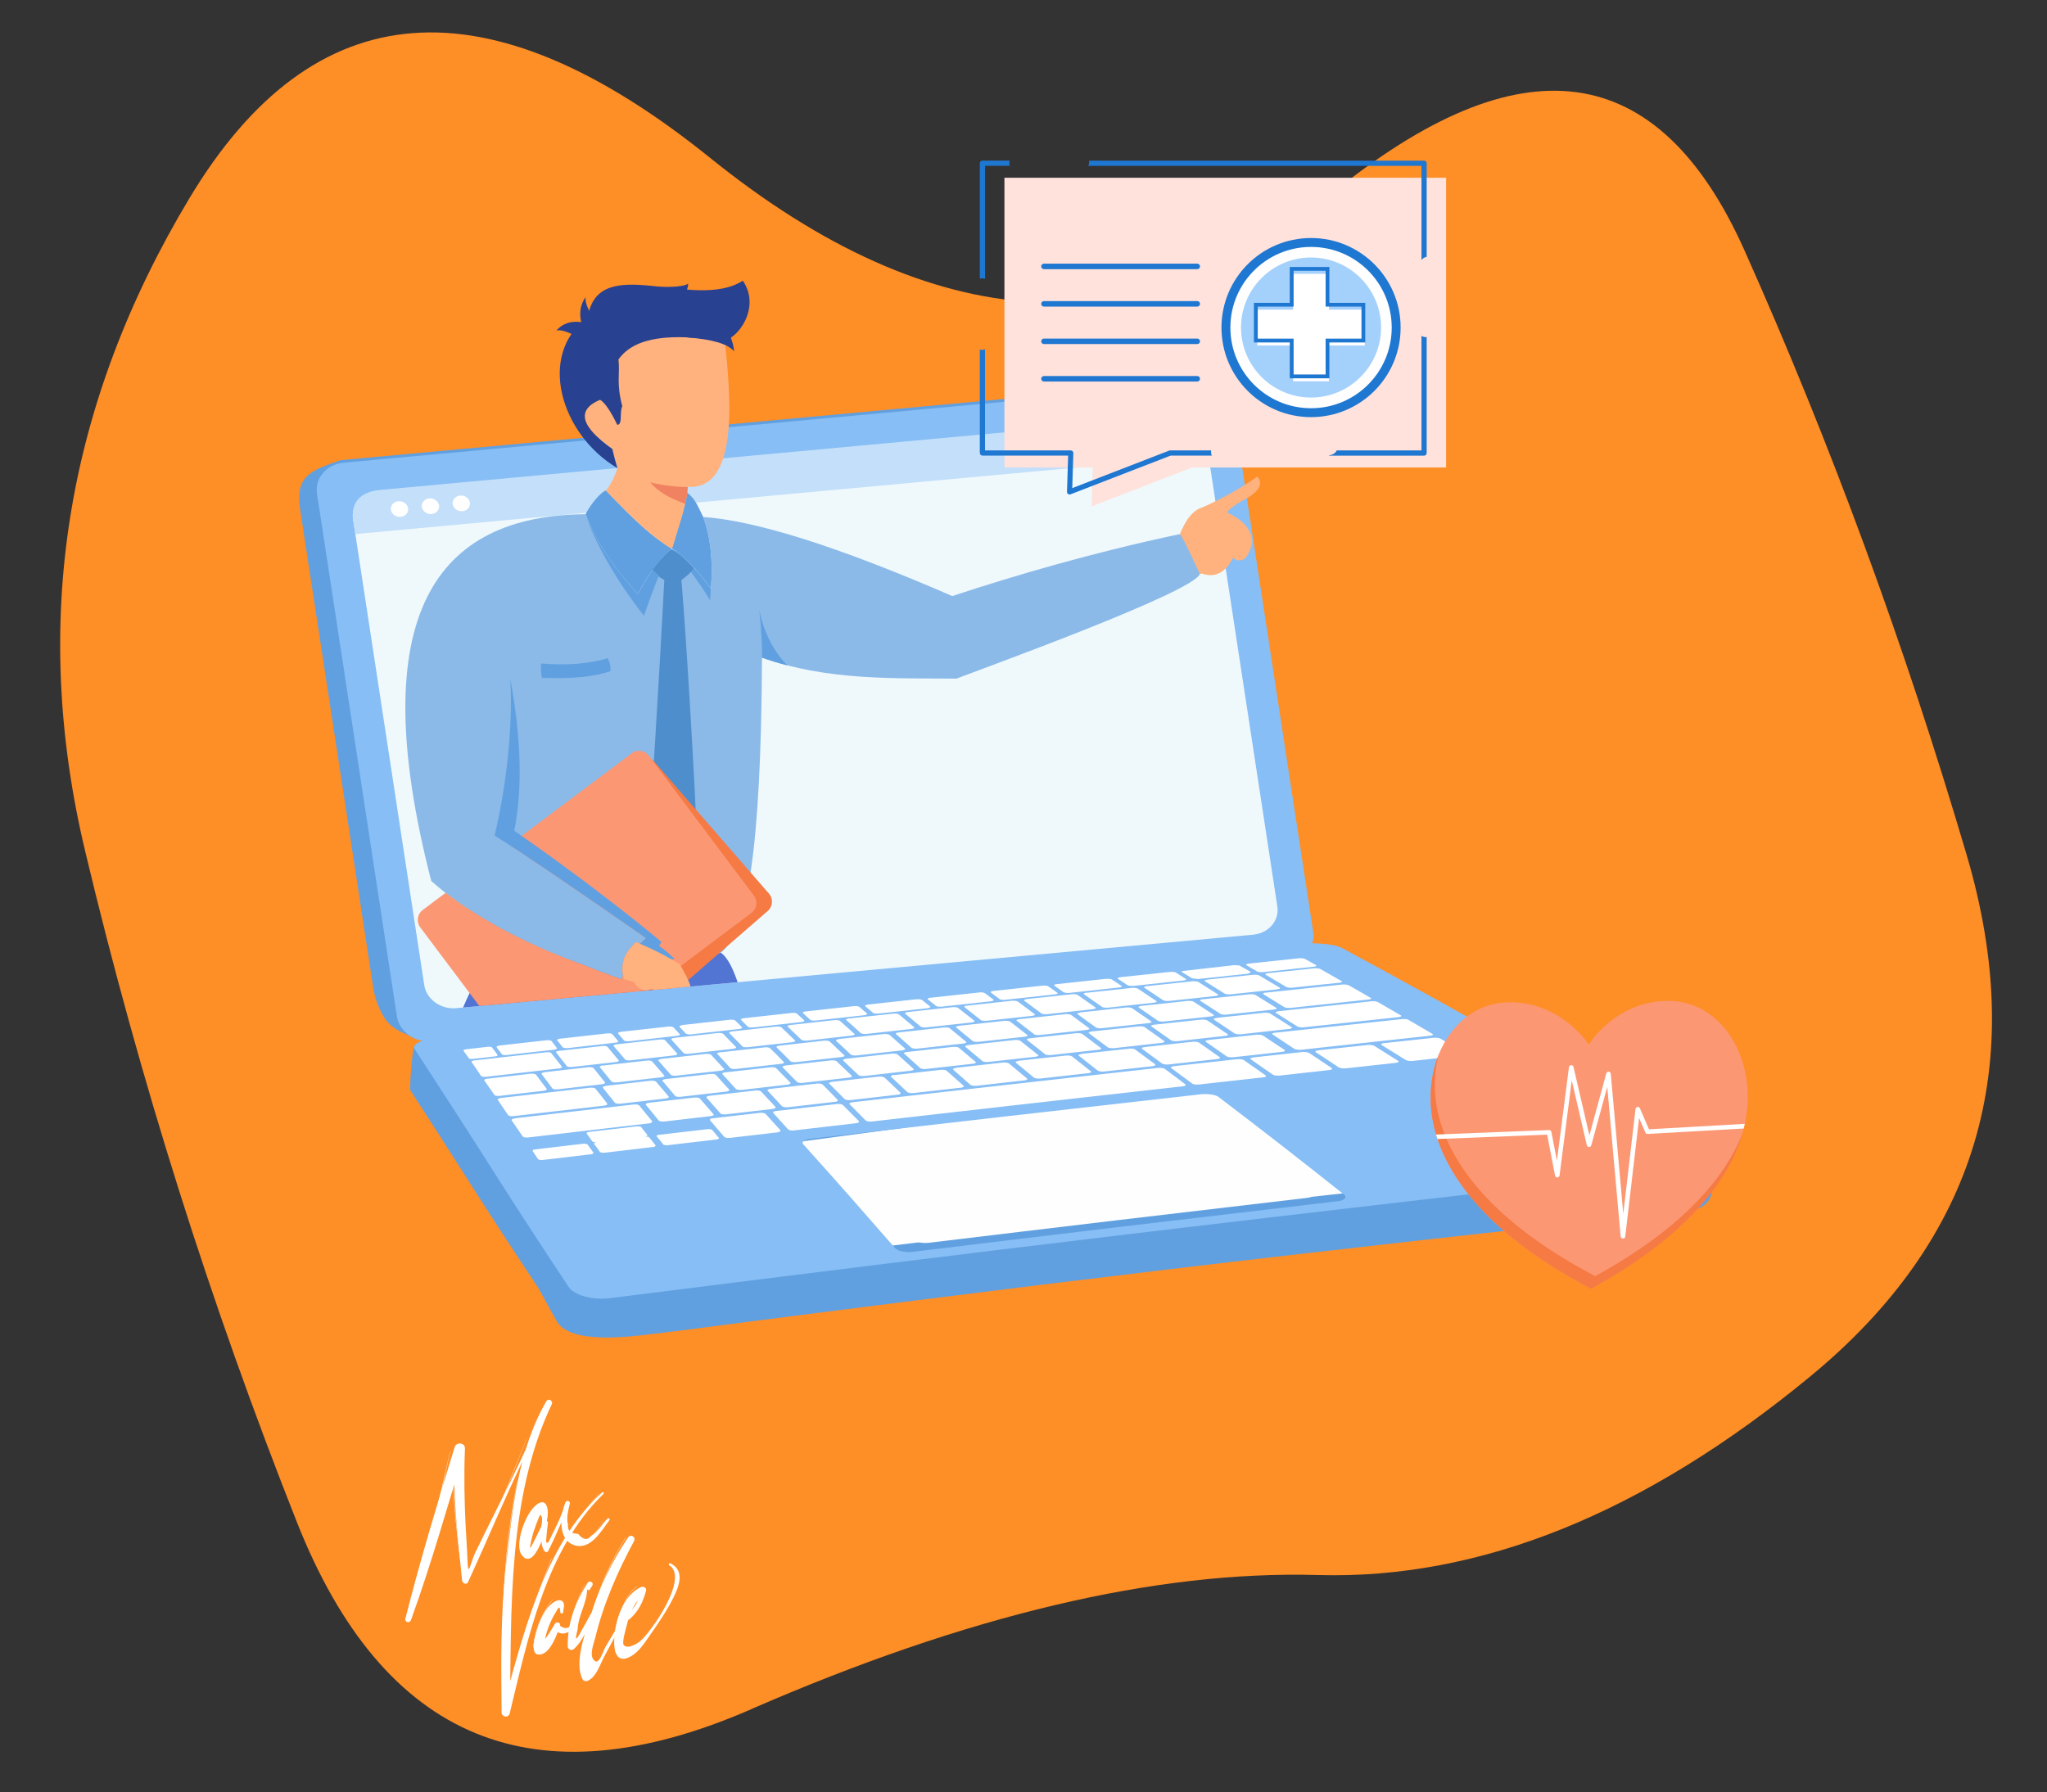 <?xml version="1.0" encoding="UTF-8"?><svg id="Livello_1" xmlns="http://www.w3.org/2000/svg" xmlns:xlink="http://www.w3.org/1999/xlink" viewBox="0 0 342.56 300"><rect x="0" y="0" width="342.56" height="300" fill="#333333" stroke="none"/><defs><style>.cls-1{fill:#fe8e26;}.cls-1,.cls-2,.cls-3,.cls-4,.cls-5,.cls-6,.cls-7,.cls-8,.cls-9,.cls-10,.cls-11,.cls-12,.cls-13,.cls-14,.cls-15,.cls-16,.cls-17,.cls-18,.cls-19,.cls-20,.cls-21{stroke-width:0px;}.cls-2,.cls-3,.cls-4,.cls-6,.cls-7,.cls-8,.cls-10,.cls-11,.cls-12,.cls-13,.cls-14,.cls-15,.cls-16,.cls-17,.cls-18,.cls-19,.cls-21{fill-rule:evenodd;}.cls-2,.cls-20{fill:#fff;}.cls-3{fill:#8bbae9;}.cls-4{fill:#ffe2dc;}.cls-22{clip-path:url(#clippath-2);}.cls-5,.cls-15{fill:#1e77d1;}.cls-6{fill:#eff9fc;}.cls-7{fill:#fc9774;}.cls-8{fill:#284191;}.cls-9{fill:none;}.cls-23{clip-path:url(#clippath-1);}.cls-10{fill:#4f8ecc;}.cls-11{fill:#87bef5;}.cls-12{fill:#ffb27d;}.cls-24{clip-path:url(#clippath);}.cls-13{fill:#a4d0fc;}.cls-14{fill:#5275d4;}.cls-16{fill:#61a0e0;}.cls-17{fill:#f57a44;}.cls-18{fill:#f08261;}.cls-19{fill:#c3dffa;}.cls-21{fill:#fefefe;}</style><clipPath id="clippath"><rect class="cls-9" x="9.1" y="5.33" width="324.36" height="289.33"/></clipPath><clipPath id="clippath-1"><polygon class="cls-9" points="-88.24 139.48 159.7 -108.44 410.85 142.71 162.93 390.65 -88.24 139.48"/></clipPath><clipPath id="clippath-2"><polygon class="cls-9" points="-88.24 139.48 159.7 -108.44 410.85 142.71 162.93 390.65 -88.24 139.48"/></clipPath></defs><g class="cls-24"><g class="cls-23"><g class="cls-22"><path class="cls-1" d="M125.67,286.11c-36.15,15.75-61.48,5.31-75.98-31.32-14.5-36.63-26.32-74.08-35.44-112.33-9.13-38.25-3.31-74.68,17.45-109.28C52.46-1.42,81.52-3.67,118.87,26.45c37.35,30.11,71.93,32.17,103.75,6.16,31.82-26,54.92-22.9,69.31,9.29,14.38,32.19,26.78,65.92,37.18,101.18s1.68,64.36-26.16,87.3c-27.83,22.94-55.3,34.02-82.41,33.25-27.1-.77-58.73,6.72-94.88,22.47Z"/></g></g></g><path class="cls-20" d="M94.24,269.86c.03-.61.44-1.55-.27-1.93-.41-.22-.91,0-1.26.23-1.71,1.11-2.61,3.7-3.09,5.55-.22.83-.95,3.71,1,3.18,1.61-.44,2.64-3.42,3.09-4.78l-.89-.12c-.05.67.27,1.2.95,1.38,1.07.28,2.04-.63,2.8-1.23.26-.2-.07-.6-.34-.44-.28.14-.55.31-.81.49-.5.44-1.07.41-1.71-.08.2-.49-.57-.77-.83-.35-.5.82-.97,1.67-1.55,2.44-.18.26-.38.5-.6.72l.27.52c.18-.29.22-1.2.31-1.54.23-.93.56-1.84.97-2.71.19-.4.4-.81.64-1.18.34-.54.78-1.69.84-.17.01.31.47.31.49,0h0Z"/><path class="cls-20" d="M98.71,266.04l.41-.65c.31-.49-.47-.95-.78-.46-2.08,3.29-3.39,6.71-3.33,10.64,0,.54.65.78,1.04.43,1.87-1.69,2.63-4.6,3.76-6.79,1.87-3.65,3.58-8.02,6.22-11.17.54-.64-.44-1.41-.92-.71-2.74,4.09-4.86,8.49-6.31,13.2-.84,2.73-2.75,7.75-1.32,10.53.18.34.62.41.94.25,1.43-.73,1.98-2.69,2.69-4.02,1.61-3.04,3.27-6.06,4.9-9.08.07-.12-.12-.23-.19-.11-1.47,2.46-2.92,4.93-4.4,7.39-.59.99-1.2,3.52-2.12,2.29-.68-.92.1-2.76.33-3.72,1.38-5.68,3.72-10.99,6.48-16.12l-1.07-.45c-1.21,4.52-4.18,8.96-6.4,13.05-.4.76-.82,1.52-1.26,2.26-1,1.96-1.24,1.94-.71-.08.08-2.33,1.58-4.41,1.59-6.78,0,.24.31.31.43.12h0Z"/><path class="cls-20" d="M104.69,270.23l.07.54c.04.3.36.46.6.25,1.51-1.33,2.21-2.82,2.75-4.72.15-.52-.41-.86-.85-.65-2.99,1.38-4.33,5.6-4.47,8.68-.1,2.09.41,4.26,2.8,2.9,1.36-.78,2.3-2.27,3.17-3.52,1.39-1.99,2.79-4.02,3.88-6.19.98-1.96,2.05-4.62-.44-5.85-.22-.11-.4.2-.19.33,3.34,2.09-3.05,11.21-4.91,12.72-.49.4-2.1,1.39-2.72.62-.34-.42.37-2.74.5-3.28.5-2.09,1.4-4.12,3.09-5.49l-.99-.41c.04,1.16-.29,2.16-.99,3-.22.35-.46.69-.72,1.01-.1-.28-.61-.27-.57.08h0Z"/><path class="cls-20" d="M68.77,271.18c3.39-9.33,6.09-19,9.01-28.49l-1.73-.23c-.33,7.47.54,14.69,1.28,22.09.05.46.75.8.99.27,4.56-9.91,8.67-20.24,14-29.76.32-.58-.56-1.1-.89-.52-4.8,8.23-5.69,18.32-6.76,27.63-.93,8.12-.8,16.32-.73,24.47,0,.76,1.16.95,1.35.18,3.07-12.58,6.03-27.43,15.71-36.78.16-.15-.08-.38-.24-.24-9.89,8.95-13.28,24.32-16.79,36.66l1.35.18c.3-17-.45-35.88,7.01-51.58l-.94-.4c-3.35,8.63-7.86,16.93-11.88,25.27-.81,1.67-1.17,4.58-1.29.95-.06-1.84-.21-3.68-.3-5.52-.21-4.31-.29-8.59-.11-12.9.04-1.01-1.44-1.16-1.73-.23-2.91,9.49-5.81,19.08-8.24,28.7-.15.61.72.83.92.25h0Z"/><path class="cls-20" d="M90.55,257.52c.52-1.45,1.71-4.24.79-5.73-.17-.28-.48-.4-.8-.32-2.23.52-4.67,6.99-3.2,8.85,2.1,2.66,3.98-4.32,4.33-5.29l-.79-.11c-.09,1.49-.67,3.39.23,4.7.14.21.49.25.62,0,1.34-2.55,2.31-5.24,3.58-7.81l-.66-.39c-.91,2.1-1.4,6.37,1.54,7.24,2.7.8,4.48-2.49,5.81-4.23.15-.19-.17-.42-.33-.26-.84.86-1.68,2.33-2.73,2.89-.62.8-1.36.7-2.19-.32-1.26-.04-1.82-.57-1.7-1.58-.3-1.06.05-2.43.31-3.46.12-.48-.62-.69-.74-.2-.52,1.97-1.45,3.85-2.37,5.66-.28.55-.41,1.19-.82,1.03-.14-.06.25-3.12.26-3.29.03-.38-.6-.57-.75-.2-.51,1.2-1.12,2.34-1.69,3.51-1.05,2.18-.34-.45-.07-1.47.06-.22,1.08-3.26,1.25-3.16.73.39-.16,3.17-.31,3.81-.07.29.34.4.44.12h0Z"/><path class="cls-20" d="M75.31,242.93c-1.71,7.82-3.63,15.59-5.64,23.34,0,.03.04.05.05.01,2.14-7.71,3.97-15.51,5.62-23.34,0-.02-.03-.03-.03,0h0Z"/><path class="cls-20" d="M86.53,247.96c-1.61,8.29-2.41,16.72-2.36,25.16,0,.04.06.04.06,0-.02-8.45.75-16.86,2.34-25.15,0-.02-.03-.03-.04-.01h0Z"/><path class="cls-20" d="M88.07,240.89c-2.5,6.23-4.99,12.45-7.46,18.69-.01.03.04.05.05.01,2.5-6.23,4.97-12.46,7.44-18.7,0-.02-.02-.03-.03,0h0Z"/><path class="cls-20" d="M75.7,247.22c.29,4.75.72,9.49,1.34,14.2,0,.03.06.03.05,0-.58-4.72-1.05-9.46-1.35-14.2,0-.03-.05-.03-.05,0h0Z"/><path class="cls-20" d="M90.78,253.33c-1.19,1.63-1.9,3.57-2.03,5.58,0,.02.03.02.03,0,.14-2,.83-3.95,2-5.58,0,0,0,0,0,0h0Z"/><path class="cls-20" d="M92.28,260.87c-3.23,7.92-5.6,16.17-6.99,24.61,0,.02.03.03.04.01,1.46-8.44,3.77-16.68,6.99-24.61,0-.02-.03-.03-.04-.01h0Z"/><path class="cls-20" d="M92.51,267.69c-1.86,2.28-3.01,5.1-3.29,8.03,0,.05.07.05.07,0,.3-2.93,1.42-5.7,3.24-8.01.02-.02-.01-.05-.03-.03h0Z"/><path class="cls-20" d="M97.84,265.22c-1.07,2.01-1.83,4.17-2.24,6.41,0,.03.04.04.04.01.41-2.23,1.16-4.39,2.22-6.4.01-.02-.02-.04-.03-.02h0Z"/><path class="cls-20" d="M104.7,257.32c-2.63,4.24-4.64,8.84-5.91,13.67,0,.02.03.03.04.01,1.31-4.81,3.29-9.41,5.91-13.66.01-.02-.02-.04-.03-.02h0Z"/><path class="cls-20" d="M106.62,265.5c-1.52,1.07-2.31,2.98-2.87,4.69-.67,2.05-.92,4.24-.74,6.39,0,.04.07.04.06,0-.14-2.02.05-4.05.63-5.99.53-1.81,1.34-3.92,2.94-5.05.02-.02,0-.05-.02-.04h0Z"/><path class="cls-20" d="M100.21,250.01c-.92,1.03-1.77,2.12-2.54,3.27-.02.02.02.05.04.02.77-1.14,1.61-2.23,2.52-3.27.02-.02-.01-.04-.03-.03h0Z"/><path class="cls-20" d="M101.27,254.11c-.77,1.25-1.67,2.43-2.68,3.5-.01.01,0,.03.02.02,1.02-1.07,1.91-2.25,2.67-3.52,0,0,0-.01,0,0h0Z"/><path class="cls-16" d="M109.88,223.21c26.69-3.43,51.95-7.31,79.8-10.69,28.45-3.46,57.47-6.86,87.01-10.29,3.61-.41,13.1-.7,8.25-8.34.16-.1-5.52.94-5.42.82.23-.25.29-.54.18-.82-.09-.29-.36-.58-.84-.88-9.27-5.71-18.75-11.5-28.57-17.16-10.02-5.77-20.36-11.44-30.92-17.17-.3-.16-.73-.31-1.25-.42-.5-.12-1.07-.21-1.72-.27-.61-.06-1.27-.09-1.97-.1h-.05c.19-.6.25-1.25.14-1.92l-13.37-87.48c-.4-2.59-3.03-4.48-5.89-4.22l-138.23,12.75c-5.21,1.76-7.65,2.71-6.8,8.27l11.74,76.83.49,3.18c.38,2.6,1.55,4.72,2.26,5.59,1.41,1.74,3.37,2.15,4.01,2.59,1.42.96,4.14.26,1.33,1-.13.05-.45.19-.72.66-.4.7-.82,7.13-.67,7.36.72,1.11.37.57,1.03,1.59.21.33.42.65.63.97,2.15,3.31,4.16,6.44,6.71,10.46,4.21,6.64,8.54,13.29,12.96,19.93.17.23,1.91,3.5,3.18,5.71,2.29,3.97,12.49,2.57,16.7,2.03h0ZM143.72,189.08l-14.48,1.93.04-.03c.14-.09.29-.16.5-.23.2-.07.45-.11.7-.14h.02l13.22-1.52Z"/><path class="cls-11" d="M72.31,174.32l142.99-13.19c2.86-.26,4.85-2.58,4.46-5.17l-13.37-87.48c-.4-2.59-3.03-4.48-5.89-4.22l-142.99,13.19c-2.86.26-4.85,2.58-4.46,5.17l13.37,87.48c.4,2.59,3.03,4.48,5.89,4.21Z"/><path class="cls-6" d="M76.37,168.74l133.32-12.29c2.61-.24,4.43-2.35,4.07-4.72l-11.92-78.04c-.36-2.36-2.77-4.09-5.37-3.85l-133.32,12.3c-2.61.24-4.43,2.35-4.07,4.72l11.92,78.04c.36,2.36,2.77,4.09,5.37,3.85Z"/><path class="cls-19" d="M59.12,87.18l.34,2.21,142.93-13.18-.34-2.22c-.4-2.59-2.69-4.51-6.06-4.2l-132.23,12.2c-3.56.33-5.1,2.11-4.63,5.19Z"/><path class="cls-2" d="M75.76,84.39c.11.72.85,1.25,1.64,1.17.8-.07,1.35-.72,1.24-1.44-.11-.72-.84-1.25-1.64-1.17-.8.07-1.35.72-1.24,1.44h0ZM65.41,85.34c.11.72.85,1.25,1.64,1.17.8-.07,1.35-.72,1.24-1.44-.11-.72-.84-1.25-1.64-1.17-.8.07-1.35.72-1.24,1.44h0ZM70.59,84.86c.11.72.84,1.25,1.64,1.17.8-.07,1.35-.72,1.24-1.44-.11-.72-.85-1.25-1.64-1.17-.8.07-1.35.72-1.24,1.44Z"/><path class="cls-21" d="M207.26,181.48c-14.14,1.82-28.14,3.63-42,5.45-13.75,1.8-27.39,3.62-40.91,5.43,3.96,3.2,7.91,6.4,11.78,9.61,3.86,3.19,7.68,6.4,11.51,9.6,13.8-1.75,27.8-3.53,41.86-5.27,14.22-1.76,28.61-3.52,43.13-5.28-4.08-3.26-8.22-6.52-12.41-9.77-4.23-3.27-8.56-6.51-12.96-9.77Z"/><path class="cls-16" d="M113.08,222.79c26.7-3.43,54.06-6.93,82.03-10.27,28.57-3.42,57.83-6.62,87.64-9.91,4.34-.48,5.06-4.6,1.58-9.19h0c-33.31,3.52-65.96,6.91-97.87,10.62-31.14,3.62-61.57,7.44-91.23,11.16,6.12,4.68,14.06,8.08,17.86,7.59Z"/><path class="cls-11" d="M72.87,173.74c23.38-2.62,47.03-5.26,71.02-7.87,24.28-2.64,48.89-5.25,73.78-7.88.66-.07,1.34-.1,1.99-.1.7,0,1.36.04,1.97.1.66.06,1.22.15,1.72.27.52.12.95.26,1.25.42,10.56,5.72,20.9,11.39,30.92,17.17,9.82,5.66,19.3,11.44,28.56,17.16.48.29.75.59.84.88.11.29.05.57-.18.82-.23.25-.61.48-1.16.67-.54.19-1.22.34-2.04.43h-.02c-31.38,3.58-62.21,7.13-92.43,10.74-29.61,3.54-58.6,7.15-86.94,10.73-.75.09-1.47.11-2.18.06-.72-.05-1.43-.16-2.04-.32-.61-.16-1.2-.38-1.63-.65-.5-.26-.84-.56-1.09-.9-4.42-6.64-8.75-13.29-12.96-19.93-4.21-6.64-8.54-13.29-12.84-19.94-.16-.19-.14-.39-.02-.58.14-.19.34-.37.66-.54.32-.17.72-.32,1.2-.45.48-.12,1-.23,1.61-.29h0ZM223.77,201.08c.29-.03.57-.09.79-.17.2-.07.36-.17.45-.27.11-.1.16-.22.16-.33-.02-.12-.09-.23-.25-.36-6.84-5.45-13.82-10.89-21-16.34-.11-.09-.29-.18-.5-.25-.23-.07-.45-.12-.73-.16-.27-.04-.54-.06-.86-.07-.27,0-.57,0-.86.03-11.03,1.24-22.02,2.49-32.91,3.73-10.83,1.23-21.61,2.48-32.33,3.71h-.02c-.25.03-.5.08-.7.14-.2.06-.36.14-.5.23-.11.08-.18.18-.2.27,0,.1,0,.2.11.29,2.61,2.9,5.21,5.79,7.75,8.68,2.54,2.89,5.07,5.78,7.59,8.67.09.12.27.24.48.34.2.1.43.18.7.23.27.06.57.1.86.12.29.01.61,0,.88-.03,11.62-1.41,23.33-2.83,35.14-4.23,11.89-1.41,23.88-2.82,35.95-4.24Z"/><path class="cls-21" d="M140.54,191.22h.02c9.51-1.1,19.07-2.2,28.66-3.3,9.63-1.1,19.35-2.2,29.11-3.3.23-.03.5-.04.75-.03.25,0,.5.03.73.06.25.04.48.09.66.15.18.06.34.13.45.22,6.39,4.83,12.64,9.67,18.76,14.5.11.1.2.21.2.31.04.1-.02.2-.11.29-.09.09-.23.18-.41.24-.2.06-.43.12-.7.15-10.72,1.26-21.36,2.51-31.94,3.76-10.49,1.24-20.93,2.5-31.29,3.75-.25.03-.54.04-.79.03-.27-.01-.5-.05-.75-.1-.23-.06-.45-.12-.63-.22-.2-.08-.32-.18-.43-.29-4.42-5.13-8.88-10.25-13.41-15.39-.07-.08-.11-.18-.09-.26.02-.09.07-.17.18-.25.09-.07.25-.14.43-.2.16-.06.38-.1.61-.13h0Z"/><path class="cls-2" d="M93.78,173.85c2.61-.29,5.21-.59,7.84-.88.09,0,.18-.01.29-.01.07,0,.14,0,.25.02.07.01.14.03.2.05.04.02.09.05.11.08.34.38.66.76.97,1.14.02.03.02.06.02.08-.02.03-.05.06-.09.09-.05.03-.09.05-.18.07-.07.02-.16.03-.27.04-2.63.3-5.25.6-7.88.9-.11,0-.2.01-.29.01-.11,0-.16-.01-.25-.03-.09,0-.16-.03-.23-.05-.04-.02-.09-.05-.11-.08-.29-.39-.61-.77-.93-1.16v-.08s.07-.06.09-.08c.04-.03.11-.05.18-.07.07-.02.16-.03.27-.05h0ZM197.81,162.54c2.92-.33,5.82-.65,8.72-.99.29.02.59.03.86.05.66.37,1.29.73,1.95,1.1-.14.09-.27.18-.43.27-2.79.3-5.57.6-8.38.9-.34-.04-.68-.08-1.04-.12-1.59-.99-1.86-1.08-1.68-1.2h0ZM89.62,192.38c2.65-.31,5.32-.63,7.97-.94.07-.01.16-.01.23-.01.09,0,.14.01.23.03.07.01.14.03.18.05.02.03.09.05.11.08.34.45.63.88.95,1.32.02.03.02.07.02.09,0,.03-.04.06-.09.09-.02.03-.09.05-.14.07-.07.02-.16.03-.23.05-2.67.32-5.39.64-8.07.95-.07,0-.16.01-.23,0-.09,0-.16,0-.23-.03-.07-.01-.11-.03-.18-.05-.05-.03-.07-.05-.11-.08-.29-.44-.59-.88-.88-1.33-.02-.03-.02-.06-.02-.09.02-.03.02-.06.07-.09.05-.03.09-.05.18-.06.05-.02.14-.04.23-.05h0ZM98.59,189.45h0c-.07.01-.16.03-.2.05-.07.02-.11.04-.16.07-.02.03-.05.06-.07.08,0,.03,0,.06.02.09.32.43.63.86.93,1.29,0,.03.07.06.11.08.05.03.11.04.18.05.07.01.14.03.2.03.07,0,.16,0,.25,0-.09.01-.16.03-.23.04-.05.02-.09.05-.14.07-.05.03-.07.05-.05.09-.05.03-.05.06,0,.08.32.44.66.88.95,1.32.02.03.05.06.11.08.04.02.11.04.18.05.07.01.16.03.23.03.09,0,.18,0,.25,0,2.7-.32,5.39-.64,8.09-.96.09,0,.16-.02.25-.04.05-.02.09-.05.14-.07.02-.03.07-.06.07-.09v-.09c-.34-.43-.68-.87-1.04-1.31-.02-.03-.07-.06-.11-.08-.05-.03-.11-.04-.18-.05-.07-.01-.14-.03-.23-.03s-.16,0-.23,0c.07,0,.14-.03.18-.04.09-.02.14-.05.18-.07.02-.03.05-.05.07-.08,0-.03.02-.06-.02-.09-.34-.42-.68-.85-1-1.27-.02-.03-.07-.06-.11-.08-.07-.02-.11-.04-.18-.05-.09-.01-.16-.02-.23-.02-.07,0-.16,0-.25,0-2.65.31-5.3.62-7.97.93h0ZM107.9,190.22c-2.67.32-5.37.63-8.04.95h0l8.04-.95h0ZM99.86,191.17l8.04-.95c-2.67.32-5.37.63-8.04.95ZM99.86,191.17h0ZM110.32,189.94c2.7-.31,5.39-.63,8.09-.94.09-.01.18-.01.25-.01.09,0,.16.01.25.03.05.01.11.03.18.05.04.02.07.05.11.08.36.43.73.86,1.09,1.3.02.03.05.07.02.09,0,.03-.02.06-.07.08-.02.03-.07.05-.16.07-.05.02-.14.03-.2.04-2.72.32-5.44.64-8.18.96-.09,0-.16,0-.25,0s-.14-.01-.2-.03c-.09-.01-.16-.03-.2-.05-.05-.03-.09-.05-.07-.08-.36-.43-.72-.87-1.06-1.31-.02-.03-.05-.06-.05-.09.02-.03.05-.06.07-.09.07-.03.11-.05.16-.06.07-.02.14-.03.23-.05h0ZM77.99,175.63c1.22-.14,2.47-.27,3.69-.42.09,0,.16,0,.23,0,.09,0,.14,0,.2.01.07.01.14.03.16.04.02.02.07.04.07.07.32.42.66.84.93,1.25.02.02.02.05.02.07-.04.02-.04.05-.11.07-.02.02-.09.04-.14.06-.07.01-.11.03-.2.04-1.22.14-2.47.28-3.71.42-.09.01-.16.01-.23.01s-.14,0-.18-.01c-.07-.01-.16-.03-.18-.05-.04-.02-.07-.04-.07-.06-.32-.42-.61-.84-.91-1.26-.02-.02,0-.05,0-.07.02-.03.05-.05.09-.07.02-.02.09-.04.13-.05.07-.01.11-.03.2-.04h0ZM187.52,163.58h0c-.11,0-.2.02-.25.04-.07.02-.14.04-.18.06-.02.03-.05.05-.07.08.02.03.05.05.07.08.52.35,1.06.71,1.59,1.05.05.03.11.05.16.07.07.02.18.03.27.05.09.01.18.02.29.02.07,0,.18,0,.29-.01,2.81-.29,5.55-.59,8.34-.9.11,0,.2-.03.25-.05.09-.02.14-.04.18-.06.02-.03.05-.05.05-.08.02-.03-.02-.05-.07-.08-.54-.35-1.09-.69-1.65-1.05-.05-.03-.09-.05-.16-.07-.07-.02-.16-.03-.25-.05-.11-.01-.2-.01-.32-.01-.09,0-.2,0-.27.01-2.76.29-5.53.59-8.27.88h0ZM83.63,175h0c-.09,0-.18.03-.25.05-.07.02-.11.04-.18.07-.05.03-.07.06-.09.08-.02.03.02.06,0,.09.29.39.57.78.88,1.16,0,.03.02.06.09.08.04.03.11.04.2.05.07.01.18.02.25.03.09,0,.18,0,.27-.02,2.63-.29,5.25-.59,7.88-.89.09-.01.16-.03.25-.05.09-.02.14-.05.18-.07.04-.03.07-.05.09-.08.02-.03.02-.06-.02-.09-.29-.39-.59-.77-.88-1.16-.05-.03-.09-.05-.14-.07-.07-.03-.14-.04-.2-.05-.07-.01-.14-.02-.23-.02s-.18,0-.29.01c-2.63.29-5.21.59-7.82.88h0ZM212.22,162.89c2.56-.27,5.12-.54,7.66-.81.11,0,.2-.01.32-.01s.2,0,.32.02c.11,0,.2.02.27.04.07.02.14.05.18.07,1.2.67,2.38,1.34,3.53,2.01.05.03.09.06.09.08,0,.03,0,.05-.04.08-.02.03-.09.05-.16.07-.09.02-.18.03-.27.05-2.58.27-5.19.55-7.79.82-.11.01-.2.02-.32.02s-.23,0-.32-.02c-.09-.01-.18-.03-.27-.05-.07-.02-.14-.04-.18-.07-1.11-.67-2.27-1.35-3.42-2.03-.05-.03-.05-.05-.05-.09,0-.03,0-.05.05-.08.05-.02.09-.05.18-.07.04-.02.14-.03.23-.05h0ZM142.72,184.49c16.88-1.92,33.94-3.83,51.13-5.75.09,0,.2-.01.32-.01s.2.01.29.03c.11.01.2.03.27.06.07.03.16.06.2.09,1.15.86,2.29,1.71,3.42,2.57.05.04.07.07.07.11,0,.03-.02.07-.07.1-.02.03-.07.06-.16.09-.09.02-.18.04-.29.05-8.77.99-17.51,1.96-26.21,2.95-8.63.98-17.24,1.96-25.8,2.94-.11,0-.2.01-.32.01-.11,0-.18-.01-.32-.03-.07-.01-.16-.04-.23-.07-.07-.03-.14-.06-.16-.1-.88-.9-1.77-1.79-2.67-2.69-.05-.04-.07-.07-.05-.11,0-.03.05-.07.09-.1.05-.03.09-.06.18-.08.07-.02.18-.04.29-.05h0ZM119.34,187.18h0c-.09,0-.2.03-.27.05-.09.02-.16.05-.2.08-.04.03-.07.07-.09.1,0,.04,0,.07.05.11.79.92,1.56,1.84,2.36,2.75.02.03.05.07.14.1.07.03.14.05.23.07.09.02.18.03.3.03.09,0,.2,0,.29-.01,2.65-.3,5.3-.61,7.93-.92.11-.01.2-.03.27-.06.07-.03.11-.05.18-.09.04-.03.07-.07.07-.1.02-.04.02-.08,0-.11-.81-.91-1.63-1.82-2.47-2.73-.04-.03-.11-.07-.18-.09-.04-.03-.16-.05-.2-.07-.07-.02-.18-.03-.32-.03-.09,0-.16,0-.27.01-2.61.3-5.19.6-7.79.9h0ZM129.89,185.96h0c-.09,0-.2.03-.27.05-.09.02-.11.05-.18.08-.07.03-.09.06-.09.1,0,.03.02.07.05.1.82.91,1.65,1.82,2.47,2.73.05.04.11.07.14.1.11.03.18.05.27.07.09.01.18.03.29.03.11,0,.2,0,.29-.01,3.44-.4,6.91-.8,10.35-1.2.11,0,.2-.03.25-.05.09-.03.16-.05.23-.08.02-.03.04-.07.07-.1,0-.04-.02-.07-.02-.11-.88-.9-1.79-1.8-2.67-2.7-.02-.03-.09-.07-.16-.09-.07-.03-.16-.05-.23-.07-.09-.01-.2-.02-.29-.03-.11,0-.23,0-.32.01-3.38.39-6.77.79-10.17,1.17h0ZM196.47,178.45h0c-.11.01-.2.03-.27.06-.09.02-.16.05-.18.08-.04.03-.04.06-.07.09,0,.03.05.07.07.1,1.16.86,2.31,1.71,3.47,2.57.04.04.11.07.18.09.09.03.18.05.27.07.11.01.23.03.32.03.11,0,.25,0,.34-.01,3.6-.4,7.18-.8,10.76-1.2.11-.01.2-.03.29-.05.07-.03.14-.05.18-.08.02-.03.05-.07.05-.1-.02-.03-.05-.07-.09-.11-1.18-.84-2.4-1.69-3.62-2.54-.05-.03-.11-.06-.2-.08-.07-.03-.16-.05-.27-.06-.09-.01-.2-.03-.32-.03-.09,0-.23,0-.34.01-3.51.39-7.04.78-10.56,1.16h0ZM209.75,176.99c2.72-.29,5.44-.6,8.16-.9.11-.01.2-.02.34-.01.11,0,.23,0,.34.02.07.01.18.04.25.06.09.03.18.05.23.08,1.27.84,2.54,1.69,3.78,2.52.05.03.07.07.09.11,0,.03-.02.06-.07.1-.02.03-.09.06-.18.08-.04.03-.16.05-.27.06-2.76.31-5.53.62-8.29.92-.11.01-.23.01-.34.01-.11,0-.23-.01-.34-.03-.11-.01-.2-.03-.27-.06-.07-.03-.16-.06-.2-.09-1.2-.84-2.42-1.69-3.65-2.54-.07-.03-.09-.07-.07-.1,0-.03,0-.06.05-.09.05-.03.09-.06.18-.08.07-.03.16-.05.27-.05h0ZM220.62,175.8h0c-.09.01-.18.03-.25.06-.11.02-.16.05-.2.07-.02.03-.04.06-.04.1s.04.07.07.1c1.29.84,2.58,1.68,3.83,2.52.07.03.14.06.23.09.07.03.18.05.27.06.09.01.23.03.34.03.09,0,.23,0,.34-.01,2.79-.3,5.57-.61,8.36-.92.11-.01.2-.03.27-.06.09-.02.16-.05.18-.08.04-.03.07-.07.02-.1,0-.03-.02-.06-.07-.1-1.31-.83-2.65-1.66-3.96-2.49-.05-.03-.11-.07-.23-.09-.07-.03-.16-.04-.27-.06-.09-.01-.23-.02-.34-.03-.11,0-.2,0-.32.02-2.74.3-5.48.6-8.22.89h0ZM231.61,174.6c2.74-.29,5.51-.59,8.27-.89.11-.01.2-.02.32-.02.14,0,.25.01.36.03.11.01.2.03.29.05.07.03.16.05.23.09,1.38.82,2.76,1.65,4.12,2.47.05.03.09.07.09.1s-.02.07-.04.1c-.05.03-.09.05-.18.08-.07.02-.16.04-.27.05-2.81.31-5.6.61-8.4.92-.11,0-.23.01-.34.01-.11,0-.25-.01-.34-.03-.14-.02-.2-.04-.29-.06-.09-.03-.16-.06-.2-.09-1.34-.83-2.67-1.66-4.01-2.49-.05-.03-.07-.07-.09-.1,0-.04.02-.07.07-.1.02-.03.09-.05.16-.08.09-.02.16-.04.27-.05h0ZM213.37,172.86c7.07-.76,14.11-1.52,21.2-2.28.11-.01.23-.02.34-.02s.2.01.32.02c.11.01.2.03.29.05.07.03.16.05.2.08,1.34.78,2.67,1.56,3.99,2.34.05.03.07.07.07.1.02.03.02.06-.02.09-.05.03-.11.05-.18.07-.07.03-.16.04-.27.05-7.21.78-14.41,1.57-21.57,2.35-.11.01-.23.01-.34.01s-.23-.01-.34-.03c-.09-.01-.2-.03-.27-.05-.07-.03-.16-.06-.2-.09-1.2-.79-2.4-1.59-3.6-2.39-.07-.03-.09-.06-.09-.09,0-.03,0-.07.05-.09.04-.03.09-.06.16-.08.09-.02.18-.04.27-.05h0ZM213.94,169.26h0c-.09.01-.18.03-.25.05-.07.02-.14.05-.16.07-.04.03-.07.05-.07.08,0,.03.05.06.07.09,1.2.75,2.4,1.5,3.58,2.26.05.03.11.06.2.08.07.03.16.04.27.05.11.01.2.03.29.03.11,0,.23,0,.34-.02,5.26-.56,10.53-1.13,15.81-1.7.11-.01.18-.03.27-.05.07-.02.14-.05.18-.07,0-.03.02-.06.02-.09,0-.03-.02-.06-.07-.09-1.27-.74-2.54-1.48-3.83-2.22-.07-.03-.14-.06-.2-.08-.09-.02-.18-.04-.27-.05-.11,0-.23-.02-.34-.02s-.23,0-.32.02c-5.19.56-10.37,1.11-15.54,1.66h0ZM202.27,174.08h0c-.11.01-.23.03-.29.05-.09.02-.14.05-.18.07-.05.03-.05.06-.05.09-.02.03.02.07.07.1,1.15.8,2.31,1.61,3.44,2.41.07.03.14.07.2.09.09.02.18.04.29.05.09.02.18.03.3.03.11,0,.23,0,.34-.01,2.7-.29,5.44-.59,8.16-.9h.02c.09-.01.18-.03.27-.05.07-.03.11-.05.16-.08.04-.03.04-.06.04-.09s-.02-.07-.07-.1c-1.2-.8-2.4-1.6-3.6-2.4-.07-.03-.14-.05-.2-.08-.09-.03-.18-.04-.25-.05-.11-.01-.25-.03-.36-.03-.07,0-.2,0-.27.01-2.7.29-5.37.59-8.02.88h0ZM191.6,175.25c2.65-.29,5.3-.58,7.97-.88.09-.01.2-.01.32-.01s.2,0,.32.02c.09.01.18.03.27.06.07.02.14.05.18.08,1.15.81,2.31,1.62,3.44,2.42.05.03.07.06.07.1s-.02.06-.05.1c-.05.03-.11.05-.18.08-.07.02-.16.04-.27.05-2.72.3-5.41.6-8.11.9-.11,0-.25.01-.34.01-.11,0-.2-.01-.32-.03-.09-.01-.18-.03-.27-.06-.07-.03-.14-.05-.16-.08-1.11-.81-2.22-1.62-3.33-2.44-.05-.03-.07-.07-.07-.1.02-.03.02-.07.07-.09.02-.02.09-.05.18-.07.07-.03.16-.04.27-.05h0ZM181.02,176.41h0c-.09.01-.2.03-.27.05-.09.02-.14.05-.18.08-.05.03-.07.06-.07.09s.02.07.07.1c1.04.82,2.08,1.64,3.13,2.46.07.03.11.07.2.09.07.02.16.05.25.06.09.01.2.02.29.03.11,0,.23,0,.34-.02,2.67-.29,5.37-.59,8.06-.89.09-.01.2-.03.27-.05.07-.03.14-.05.18-.09.05-.03.07-.06.07-.09,0-.03-.05-.07-.07-.11-1.09-.81-2.18-1.62-3.31-2.44-.02-.03-.09-.06-.16-.09-.09-.02-.16-.04-.27-.05-.09-.01-.2-.02-.32-.03-.09,0-.2,0-.29.02-2.65.29-5.3.58-7.93.87h0ZM170.47,177.57c-.09.01-.18.03-.25.05-.09.03-.16.05-.18.08-.02.03-.07.06-.07.09s0,.07.05.1c1.02.83,2.04,1.66,3.01,2.48.02.03.09.06.16.08.09.03.16.05.27.07.09.01.18.02.29.02.11,0,.2,0,.32-.01,2.67-.29,5.35-.6,8.02-.9.11,0,.2-.03.27-.05.09-.02.14-.05.18-.08.05-.03.07-.06.07-.1,0-.03,0-.07-.07-.1-1.02-.82-2.08-1.64-3.13-2.47-.05-.03-.09-.06-.16-.08-.09-.03-.18-.05-.27-.06-.11-.01-.18-.02-.29-.02-.11,0-.23,0-.34.01-2.63.29-5.26.58-7.88.87h0ZM160.02,178.74h0c-.11.01-.23.03-.27.05-.09.02-.14.05-.18.08-.04.02-.07.06-.09.09.02.03.02.07.05.1.97.84,1.93,1.67,2.85,2.51.07.03.11.07.18.09.07.02.16.05.25.06.09.01.2.03.29.03.11,0,.2,0,.32-.01,2.65-.29,5.3-.6,7.97-.9.09-.01.2-.03.27-.05.09-.02.16-.05.18-.08.05-.03.07-.06.09-.1-.02-.03-.02-.07-.09-.11-.97-.82-1.97-1.65-2.97-2.48-.02-.03-.09-.06-.16-.09-.07-.03-.18-.05-.25-.06-.09-.01-.2-.03-.32-.03-.09,0-.18,0-.3.01-2.63.29-5.23.59-7.84.88h0ZM149.62,179.92h0c-.11,0-.2.03-.27.05-.09.03-.14.05-.2.08-.04.03-.07.06-.07.1.02.03.02.06.05.1.91.84,1.81,1.69,2.7,2.53.05.04.09.07.16.09.09.03.14.05.27.07.09.01.16.02.27.03.11,0,.23,0,.32-.01,2.65-.29,5.28-.6,7.93-.9.09-.01.2-.03.27-.05.07-.03.14-.05.18-.08.05-.03.07-.06.07-.09.02-.04,0-.07-.04-.1-.93-.84-1.88-1.67-2.83-2.51-.04-.04-.09-.07-.16-.09-.07-.02-.16-.04-.25-.06-.11-.01-.18-.02-.29-.02-.11,0-.23,0-.32.01-2.61.29-5.19.59-7.77.88h0ZM139.27,181.08h0c-.09.01-.2.03-.25.05-.09.02-.16.05-.2.08-.05.03-.07.06-.09.09,0,.03.02.07.07.1.86.86,1.7,1.71,2.54,2.56.02.03.07.06.16.09.07.03.14.05.25.06.07.02.18.03.29.03.07,0,.18,0,.29-.01,2.6-.29,5.23-.6,7.88-.9.09,0,.18-.03.27-.05.07-.02.11-.04.18-.08.02-.03.05-.07.07-.1.02-.03,0-.07-.04-.1-.86-.84-1.77-1.69-2.67-2.54-.04-.03-.09-.06-.16-.08-.09-.03-.16-.05-.23-.06-.11-.01-.2-.02-.32-.03-.09,0-.2,0-.3.01-2.58.29-5.16.59-7.75.88h0ZM128.99,182.25c2.58-.29,5.14-.58,7.7-.88.09-.01.2-.02.29-.01.11,0,.2,0,.29.03.09.01.16.03.25.06.02.02.09.05.14.08.86.86,1.72,1.71,2.51,2.56.07.04.07.07.04.11.02.03-.02.07-.07.1-.05.03-.11.05-.18.08-.07.03-.18.04-.27.05-2.63.3-5.21.6-7.84.9-.09.01-.2.02-.32.01-.07,0-.18-.01-.27-.03-.09-.01-.16-.04-.23-.06-.07-.03-.11-.05-.16-.09-.79-.86-1.59-1.71-2.4-2.58-.05-.03-.07-.07-.05-.1.02-.03.05-.07.09-.1.04-.03.11-.05.18-.08.07-.02.16-.04.27-.05h0ZM118.77,183.41h0c2.54-.29,5.1-.58,7.63-.88.11-.01.23-.01.32-.01.09,0,.18.01.27.03.09.01.16.03.23.06.07.03.11.06.16.09.79.86,1.59,1.73,2.4,2.58.04.03.04.07,0,.1,0,.03-.02.07-.07.1-.05.03-.11.06-.2.09-.07.02-.14.04-.23.05-2.61.3-5.21.6-7.79.9-.09.01-.2.01-.29.01-.11,0-.23-.01-.29-.03-.11-.02-.18-.04-.23-.06-.07-.03-.14-.06-.14-.1-.77-.86-1.54-1.73-2.29-2.6-.02-.03-.04-.07-.02-.1,0-.03.05-.07.07-.1.05-.03.11-.06.2-.08.07-.02.16-.04.27-.05h0ZM108.62,184.58c2.51-.29,5.05-.58,7.59-.87.09-.01.18-.02.29-.01.11,0,.2,0,.29.03.07.01.14.03.2.06.07.03.14.06.14.09.77.87,1.52,1.74,2.26,2.6.02.04.05.07.05.11-.05.03-.07.07-.09.1-.05.03-.11.06-.2.08-.07.02-.16.04-.27.05-2.58.3-5.16.6-7.72.9-.11,0-.2.01-.29.01-.11,0-.18-.02-.29-.03-.09-.01-.16-.04-.2-.07-.09-.03-.14-.06-.16-.09-.68-.88-1.43-1.75-2.15-2.63,0-.03,0-.07.02-.1,0-.03.02-.07.09-.1.04-.03.09-.05.16-.08.07-.02.18-.04.29-.05h0ZM86.17,187.18c6.59-.76,13.23-1.54,19.87-2.31.11-.01.23-.01.32-.01s.18.01.29.03c.07.01.16.04.2.07.07.03.09.05.14.09.72.88,1.41,1.75,2.15,2.63v.11s-.07.07-.11.1c-.05.03-.09.06-.18.08-.04.03-.16.05-.25.06-6.77.79-13.52,1.58-20.23,2.36-.09.01-.2.01-.29.01-.09,0-.18-.01-.27-.03-.09-.01-.14-.04-.18-.07-.09-.03-.14-.06-.16-.09-.61-.89-1.22-1.79-1.84-2.68-.04-.04-.02-.07,0-.1,0-.04.05-.07.11-.1.02-.03.07-.06.18-.08.07-.02.14-.04.25-.05h0ZM203.61,170.38h0c-.11.01-.23.03-.29.05-.07.02-.11.04-.14.07-.05.03-.07.06-.09.09,0,.03.04.06.09.09,1.13.76,2.27,1.52,3.4,2.28.05.03.14.06.18.08.11.03.2.04.27.05.14.01.2.03.32.03s.23,0,.34-.01c2.67-.29,5.35-.58,8.02-.88.11,0,.2-.03.27-.05.09-.03.11-.05.16-.08.04-.03.07-.06.09-.08,0-.03-.05-.07-.09-.1-1.18-.75-2.36-1.5-3.56-2.26-.04-.03-.11-.06-.18-.08-.09-.02-.18-.04-.27-.05-.11-.01-.23-.02-.32-.02-.11,0-.23,0-.32.01-2.63.29-5.26.57-7.88.85h0ZM193.12,171.52c2.61-.28,5.23-.56,7.84-.85.09-.01.2-.01.32-.01s.2,0,.32.02c.09.01.18.03.25.05.09.02.14.05.2.08,1.13.77,2.26,1.52,3.38,2.28.04.03.07.06.09.09,0,.03-.05.07-.09.09-.02.03-.07.05-.14.07-.07.03-.18.04-.29.05-2.65.29-5.3.59-7.97.88-.11,0-.2.01-.32.01-.09,0-.2-.01-.32-.03-.09-.01-.18-.03-.25-.05-.09-.03-.14-.05-.18-.09-1.09-.77-2.17-1.53-3.26-2.3-.07-.03-.07-.06-.07-.09-.02-.03.02-.06.07-.08.02-.03.09-.05.16-.07.09-.02.16-.04.27-.05h0ZM182.7,172.66h0c-.11.01-.2.03-.29.05-.04.02-.11.05-.14.07-.05.03-.09.06-.07.09-.02.03,0,.06.05.09,1.04.78,2.08,1.56,3.13,2.33.02.03.09.06.16.08.07.02.16.04.27.05.09.01.18.03.3.03s.2,0,.32-.01c2.65-.29,5.3-.58,7.95-.88.09,0,.18-.03.27-.05.07-.03.14-.05.18-.08.02-.03.05-.06.05-.09s-.02-.06-.07-.1c-1.06-.77-2.15-1.53-3.24-2.3-.02-.03-.11-.06-.18-.08-.07-.02-.16-.04-.25-.05-.11-.01-.2-.02-.32-.02s-.23,0-.29.01c-2.63.29-5.21.57-7.82.85h0ZM172.35,173.79c2.58-.28,5.16-.56,7.75-.85.09-.01.2-.01.29-.01.11,0,.23,0,.32.02.09.01.18.03.25.05.09.03.14.05.18.08,1.04.78,2.06,1.56,3.08,2.33.05.03.07.07.07.1-.02.03-.02.06-.07.09-.02.03-.09.05-.18.07-.07.03-.16.04-.25.05-2.63.29-5.28.58-7.9.87-.09.01-.2.02-.32.02-.11,0-.2-.01-.29-.03-.11-.01-.18-.03-.25-.06-.09-.02-.14-.05-.16-.08-1-.78-1.99-1.56-2.97-2.35-.07-.03-.07-.07-.05-.09-.02-.03.02-.06.05-.09.04-.03.09-.05.18-.07.07-.02.16-.04.27-.05h0ZM162.04,174.93c2.56-.28,5.14-.56,7.72-.85.09-.01.2-.01.29-.01s.23,0,.32.02c.07.01.16.03.23.05.09.03.11.05.16.08,1,.79,1.97,1.57,2.95,2.35.05.03.09.07.05.1.02.03-.02.06-.07.09-.02.03-.07.05-.16.07-.09.03-.16.04-.27.05-2.6.29-5.23.58-7.86.87-.09.01-.18.02-.3.02-.11,0-.2-.01-.29-.03-.09-.01-.18-.03-.25-.06-.09-.02-.14-.05-.16-.08-.93-.78-1.88-1.58-2.83-2.37-.02-.03-.04-.07-.04-.09,0-.03.04-.07.07-.09.05-.03.09-.05.18-.07.07-.02.16-.04.27-.05h0ZM151.8,176.07h0c-.11.01-.18.03-.27.05-.07.02-.14.05-.18.07-.02.03-.07.06-.09.09,0,.03,0,.07.07.09.88.8,1.77,1.6,2.65,2.39.04.03.11.06.16.09.07.03.16.04.25.06.09.01.2.02.29.03.09,0,.2,0,.32-.02,2.61-.29,5.21-.58,7.79-.87.11-.01.2-.02.27-.05.07-.02.14-.05.16-.07.07-.03.09-.07.09-.09,0-.03-.02-.07-.04-.1-.93-.79-1.86-1.58-2.81-2.37-.02-.03-.09-.06-.16-.08-.07-.02-.16-.04-.25-.05-.07-.01-.18-.02-.27-.02-.11,0-.23,0-.32.01-2.54.29-5.12.57-7.66.85h0ZM141.61,177.21h0c-.09.01-.18.03-.25.05-.09.02-.14.05-.2.07-.02.03-.07.06-.07.09-.02.03,0,.07.02.1.84.8,1.7,1.61,2.54,2.41.02.03.07.06.14.09.09.02.16.04.25.06.09.01.2.02.29.03.09,0,.2,0,.32-.01,2.58-.29,5.16-.58,7.75-.88.09-.01.18-.03.25-.05.09-.02.14-.05.18-.07.05-.03.09-.06.09-.1s-.02-.07-.05-.1c-.88-.8-1.77-1.6-2.65-2.39-.02-.03-.07-.06-.14-.08-.09-.03-.16-.05-.27-.06-.09-.01-.16-.02-.27-.02-.11,0-.2,0-.32.01-2.51.29-5.1.57-7.61.85h0ZM131.48,178.35h0c-.11.01-.2.03-.27.05-.09.02-.14.05-.18.07-.05.03-.07.06-.07.09-.02.03,0,.07.02.1.79.81,1.61,1.62,2.4,2.43.02.03.07.06.14.08.04.03.16.05.23.07.09.01.2.02.27.03.11,0,.23,0,.32-.02,2.58-.29,5.14-.58,7.7-.87.11-.01.2-.03.27-.05.09-.02.14-.05.18-.08.04-.03.07-.06.07-.09.02-.03.02-.06-.02-.1-.84-.8-1.68-1.61-2.54-2.42-.02-.03-.07-.06-.11-.08-.09-.03-.16-.05-.25-.06-.09-.01-.18-.02-.29-.02-.07,0-.18,0-.29.01-2.49.29-5.05.57-7.57.85h0ZM121.4,179.48h0c-.11.01-.2.03-.27.05-.09.03-.14.05-.18.08-.05.03-.07.06-.07.09-.02.03-.02.06.02.1.75.82,1.52,1.64,2.24,2.46.02.03.11.06.14.08.09.03.16.05.25.07.09.01.16.02.25.03.11,0,.23,0,.32-.01,2.58-.29,5.14-.58,7.68-.88.07-.01.16-.03.25-.05.07-.02.14-.05.18-.08.04-.03.07-.06.09-.09,0-.03,0-.07-.02-.1-.79-.81-1.59-1.62-2.38-2.43-.05-.03-.09-.07-.14-.09-.09-.03-.16-.04-.25-.06-.09-.01-.18-.02-.27-.02-.09,0-.2,0-.29.01-2.52.29-5.05.57-7.54.85h0ZM111.39,180.62h0c-.09,0-.18.03-.25.05-.07.03-.16.05-.2.08-.05.03-.07.06-.07.09-.02.03-.02.07.02.1.7.83,1.4,1.66,2.08,2.48.05.04.09.07.16.09.07.03.11.05.2.06.11.02.18.02.29.02.09,0,.2,0,.29-.01,2.54-.29,5.1-.58,7.63-.87.09-.01.16-.03.25-.05.07-.02.11-.05.18-.08.04-.03.07-.06.07-.1.02-.03.02-.07,0-.1-.77-.82-1.5-1.63-2.24-2.46-.02-.03-.09-.06-.14-.08-.07-.03-.14-.05-.23-.06-.09-.01-.16-.02-.27-.03-.09,0-.2,0-.29.02-2.49.29-5.01.57-7.5.85h0ZM83.82,183.78h0c-.09.01-.18.03-.25.05-.09.03-.14.05-.2.08-.04.03-.07.07-.07.1-.04.03-.02.06.02.1.54.85,1.15,1.7,1.72,2.54,0,.03.07.06.13.09.05.03.11.05.2.06.05.02.14.03.25.03.07,0,.18,0,.29-.01,5.05-.59,10.1-1.18,15.18-1.76.07-.01.2-.03.25-.05.09-.02.16-.05.2-.08.05-.03.07-.07.07-.1.02-.03.02-.07,0-.11-.63-.83-1.29-1.67-1.97-2.5-.02-.03-.07-.06-.11-.08-.07-.03-.16-.05-.23-.06-.07-.01-.16-.02-.25-.03-.11,0-.2,0-.29.01-5.01.58-9.99,1.15-14.95,1.72h0ZM101.42,181.76h0c-.09.01-.16.03-.25.05-.07.02-.16.05-.18.07-.05.03-.09.06-.11.09,0,.03,0,.07.02.1.68.84,1.34,1.67,1.99,2.5.02.03.07.07.16.09.02.03.11.05.18.06.09.01.18.03.29.03.09,0,.18,0,.27-.01,2.54-.29,5.07-.58,7.59-.87.07-.01.18-.03.25-.05.09-.02.16-.05.18-.08.07-.03.09-.07.11-.1,0-.03,0-.07-.02-.1-.7-.82-1.38-1.65-2.11-2.49-.05-.03-.07-.06-.14-.08-.07-.03-.14-.05-.23-.06-.07-.01-.16-.02-.27-.03-.09,0-.2,0-.29.01-2.47.29-4.94.58-7.45.86h0ZM211.85,166.13h0c-.11.01-.2.03-.27.05-.09.02-.11.05-.16.07-.05.03-.05.05-.05.08,0,.03.02.06.07.09,1.16.72,2.31,1.43,3.47,2.15.05.03.11.05.18.07.09.03.18.04.27.05.11.01.2.02.32.02s.23,0,.32-.01c4.33-.46,8.65-.93,12.98-1.39.11-.01.2-.03.29-.05.05-.02.11-.05.14-.07.04-.03.07-.06.04-.08,0-.03-.02-.06-.07-.08-1.2-.7-2.42-1.41-3.67-2.11-.07-.03-.11-.05-.2-.07-.09-.02-.16-.04-.27-.05-.11-.01-.23-.02-.32-.02s-.2,0-.32.01c-4.26.46-8.5.91-12.75,1.36h0ZM201.32,167.26c2.58-.27,5.16-.55,7.75-.83.11-.01.2-.02.29-.02.11,0,.2.01.32.02.09.01.18.03.25.05.09.02.14.04.2.07,1.16.71,2.31,1.43,3.44,2.14.07.03.07.07.09.09-.02.03-.04.06-.07.08-.02.03-.09.05-.18.07-.04.02-.14.04-.25.05-2.63.28-5.26.56-7.88.84-.09.01-.2.02-.32.02-.11,0-.2,0-.29-.02-.09-.01-.2-.03-.27-.05-.09-.02-.14-.05-.18-.08-1.09-.72-2.22-1.44-3.33-2.16-.05-.03-.05-.06-.07-.09,0-.03.02-.05.07-.08.02-.03.09-.05.16-.07.09-.02.16-.04.27-.05h0ZM191.01,168.37c2.58-.27,5.16-.55,7.7-.83.11,0,.23-.01.34-.01.09,0,.2,0,.27.02.11.01.2.03.27.05.07.03.14.05.18.08,1.11.73,2.2,1.44,3.31,2.16.04.03.07.06.07.09-.02.03-.05.06-.07.09-.05.03-.09.04-.16.06-.07.03-.18.04-.27.05-2.61.29-5.21.57-7.84.85-.11.01-.23.01-.29.01-.11,0-.23,0-.32-.02-.09-.01-.18-.03-.25-.05-.09-.02-.16-.04-.2-.08-1.04-.73-2.09-1.45-3.15-2.18-.07-.03-.09-.06-.07-.09,0-.03.02-.06.05-.08.05-.03.09-.05.18-.07.07-.02.16-.04.25-.05h0ZM180.77,169.48h0c-.09.01-.16.03-.25.05-.05.02-.11.05-.16.07-.07.03-.07.05-.07.08-.02.03.02.06.05.08,1.04.74,2.04,1.47,3.04,2.2.02.03.09.06.16.08.09.03.18.04.25.05.11.01.23.02.32.03.09,0,.2,0,.32-.02,2.61-.28,5.19-.56,7.77-.85.11,0,.2-.03.29-.05.05-.02.11-.05.16-.07.02-.03.05-.06.07-.08-.02-.03-.02-.07-.07-.09-1.04-.73-2.08-1.45-3.17-2.19-.05-.03-.09-.06-.16-.08-.07-.02-.18-.03-.25-.05-.09-.01-.2-.02-.29-.02-.11,0-.23,0-.32.01-2.56.28-5.12.56-7.68.83h0ZM170.62,170.59c2.54-.27,5.08-.55,7.59-.83.11-.01.23-.02.32-.02.11,0,.2.01.29.02.09.01.18.03.25.05.09.02.14.05.18.07,1,.74,1.99,1.48,2.99,2.21.04.03.07.06.07.09s-.02.06-.07.09c-.05.02-.11.05-.18.07-.05.03-.14.04-.25.05-2.58.29-5.17.57-7.77.85-.09.01-.2.01-.29.01-.11,0-.2,0-.29-.02-.09-.01-.16-.03-.25-.05-.07-.03-.14-.05-.16-.08-.95-.74-1.93-1.48-2.88-2.23-.05-.03-.07-.06-.05-.08-.02-.03.02-.06.05-.09.04-.03.11-.05.18-.07.07-.02.16-.04.27-.05h0ZM160.48,171.7h0c-.09.01-.16.03-.25.05-.07.02-.14.05-.18.07-.02.03-.07.06-.07.08,0,.03,0,.07.05.09.93.75,1.83,1.5,2.74,2.25.02.03.09.06.16.08.07.02.16.04.25.05.09.01.18.02.29.02.09,0,.2,0,.29-.01,2.58-.28,5.14-.56,7.7-.85.11,0,.2-.03.27-.05.09-.02.14-.05.18-.07.05-.03.07-.06.05-.09.02-.03,0-.06-.05-.09-.93-.74-1.88-1.48-2.85-2.22-.05-.03-.09-.06-.16-.08-.07-.02-.16-.04-.23-.05-.09-.01-.2-.02-.29-.02-.11,0-.23,0-.32.01-2.54.28-5.05.56-7.59.83h0ZM150.39,172.81h0c-.07.01-.16.03-.25.05-.07.02-.14.05-.18.07-.02.03-.05.06-.05.08-.02.03,0,.07.05.09.86.76,1.72,1.52,2.56,2.27.05.03.14.06.16.08.09.03.16.04.23.05.11.02.23.03.29.03.11,0,.23,0,.32-.01,2.56-.28,5.12-.56,7.66-.85.11-.01.2-.03.27-.05.07-.02.16-.05.18-.07.04-.03.07-.06.07-.09.02-.03,0-.07-.04-.1-.91-.75-1.81-1.5-2.72-2.25-.02-.03-.09-.05-.16-.07-.07-.03-.14-.04-.2-.05-.11-.01-.2-.02-.32-.02-.09,0-.2,0-.32.01-2.49.28-5.01.56-7.52.83h-.02ZM140.41,173.91c2.51-.27,4.98-.55,7.5-.83.09,0,.2-.01.29-.01.11,0,.2.01.27.03.11,0,.18.03.25.05.05.02.09.05.16.08.86.76,1.72,1.52,2.56,2.27.05.03.05.06.05.09.02.03-.02.06-.07.09-.04.03-.11.06-.2.08-.04.02-.16.04-.23.05-2.51.29-5.1.57-7.61.85-.11.01-.23.02-.32.01-.09,0-.18,0-.27-.02-.11-.01-.18-.03-.25-.06-.07-.02-.11-.05-.16-.08-.79-.76-1.61-1.52-2.45-2.29-.02-.03-.02-.06-.02-.09s0-.06.07-.08c.05-.03.11-.05.18-.07.07-.02.16-.04.25-.05h0ZM130.46,175.02c2.47-.27,4.96-.55,7.43-.83.11-.01.23-.01.32-.01.07,0,.18,0,.27.02.09.01.16.03.23.05.05.02.11.05.14.08.82.77,1.63,1.53,2.42,2.29.07.03.09.07.07.1-.02.03-.05.06-.09.09-.05.03-.09.05-.18.07-.05.02-.16.04-.27.05-2.49.29-5.03.57-7.54.85-.11,0-.2.01-.29.01-.11,0-.2-.01-.32-.03-.07-.01-.16-.03-.2-.05-.07-.03-.14-.05-.18-.09-.75-.76-1.49-1.54-2.31-2.31-.02-.03,0-.07,0-.09,0-.03.02-.06.07-.09.04-.03.11-.05.18-.07.07-.02.16-.03.27-.05h0ZM120.54,176.14c2.47-.27,4.94-.55,7.43-.83.09-.01.2-.02.27-.02.11,0,.2.01.29.03.07.01.14.03.2.05.07.02.11.05.14.08.79.77,1.56,1.54,2.31,2.32.05.03.05.06.02.09,0,.03-.02.07-.07.09-.05.03-.09.05-.18.07-.07.03-.16.04-.27.05-2.49.29-5.01.57-7.52.85-.09.01-.2.02-.29.01-.11,0-.2,0-.27-.02-.09-.02-.16-.04-.23-.06-.05-.03-.11-.05-.16-.09-.7-.77-1.4-1.55-2.15-2.33-.05-.03-.05-.07-.02-.1,0-.03.02-.06.07-.09.07-.03.14-.05.18-.07.07-.02.16-.04.25-.05h0ZM110.71,177.24c2.45-.27,4.92-.55,7.34-.83.11,0,.23-.01.32-.01s.18.01.25.02c.11.01.18.03.25.06.02.02.09.05.14.08.7.78,1.43,1.56,2.15,2.33.02.03.05.07.02.1,0,.03-.05.06-.09.09-.05.03-.09.06-.16.08-.09.02-.16.04-.27.05-2.49.28-5.01.56-7.5.84-.09.01-.2.02-.29.02-.09,0-.18-.01-.27-.03-.07-.01-.14-.03-.23-.06-.04-.02-.09-.05-.11-.08-.68-.78-1.36-1.56-2.06-2.35-.02-.03-.05-.07-.02-.1.02-.03.07-.06.09-.08.07-.03.11-.05.18-.07.07-.02.16-.04.27-.05h0ZM100.9,178.35h.02c2.45-.27,4.89-.55,7.32-.83.07-.01.18-.02.27-.01.11,0,.2,0,.27.02.09.01.18.03.23.05.05.03.09.05.11.08.68.79,1.36,1.57,2.04,2.35.05.03.05.06.02.1-.02.03-.05.06-.09.09-.04.03-.11.05-.18.07-.04.03-.16.04-.27.05-2.47.29-4.94.57-7.43.85-.11.01-.18.01-.29.01-.09,0-.18-.01-.27-.03-.07-.01-.14-.03-.18-.06-.07-.02-.11-.05-.16-.09-.63-.79-1.27-1.58-1.92-2.37-.02-.03-.05-.06,0-.09,0-.03.04-.06.09-.09.02-.03.09-.05.16-.08.07-.02.16-.03.27-.05h0ZM81.57,180.55c2.42-.27,4.87-.55,7.25-.83.09-.01.2-.01.27-.01.09,0,.18.01.29.03.07.01.11.03.18.05.05.03.09.05.14.08.59.8,1.18,1.6,1.79,2.39v.1s-.07.06-.09.1c-.05.03-.14.05-.2.07-.09.03-.16.05-.25.05-2.45.29-4.92.57-7.36.85-.09.01-.2.01-.29.01s-.16-.01-.27-.03c-.07-.01-.16-.03-.18-.06-.07-.03-.09-.05-.11-.09-.57-.8-1.11-1.61-1.7-2.42v-.09s.05-.06.09-.09c.07-.03.14-.05.23-.07.05-.03.14-.04.23-.05h0ZM91.16,179.46c2.45-.27,4.87-.55,7.3-.83.09,0,.2-.01.29-.01.09,0,.18.01.23.03.11.01.18.03.25.05.05.03.07.05.11.09.63.79,1.27,1.58,1.9,2.37.02.03.05.07.02.1-.02.03-.05.07-.09.09-.04.03-.11.05-.2.08-.07.02-.14.04-.25.05-2.45.29-4.92.57-7.36.85-.14.01-.25.02-.34.01-.07,0-.16,0-.27-.03-.07-.01-.11-.03-.18-.06-.05-.02-.11-.05-.14-.08-.59-.8-1.18-1.6-1.79-2.39,0-.03-.02-.06,0-.09,0-.03.05-.06.09-.09.05-.03.11-.05.16-.07.09-.03.18-.04.27-.05h0ZM202.05,163.98h0c-.09,0-.18.03-.27.05-.05.02-.11.04-.16.06-.02.03-.02.05-.04.08,0,.03.04.05.07.08,1.09.69,2.17,1.37,3.28,2.05.05.03.09.05.16.07.09.02.18.03.27.05.09.01.2.02.32.02.09,0,.2,0,.29-.01,2.6-.27,5.16-.55,7.75-.83.11-.01.2-.03.25-.05.09-.02.14-.05.18-.07.02-.03.05-.05.05-.08,0-.03-.02-.06-.05-.09-1.13-.67-2.27-1.35-3.42-2.03-.05-.03-.09-.05-.16-.07-.11-.02-.2-.03-.29-.05-.09,0-.18-.01-.29-.01s-.2,0-.32.01c-2.54.27-5.07.54-7.61.81h0ZM191.92,165.06c2.54-.27,5.05-.54,7.59-.81.11,0,.2-.01.32-.01.09,0,.2,0,.29.02.09,0,.18.03.25.04.07.02.14.04.18.07,1.09.69,2.17,1.37,3.24,2.05.05.03.07.06.07.09,0,.02-.02.05-.05.08-.04.03-.09.05-.18.07-.05.02-.14.03-.25.05h0c-2.56.28-5.14.56-7.72.83-.09,0-.2.01-.32.01-.07,0-.18,0-.27-.02-.09-.01-.2-.03-.25-.05-.09-.02-.16-.05-.2-.08-1.02-.69-2.06-1.37-3.1-2.07-.05-.03-.07-.05-.05-.08-.02-.03,0-.06.05-.08.02-.03.09-.05.16-.07.09-.02.16-.03.25-.05h0ZM181.86,166.14h0c-.09.01-.18.03-.27.05-.05.02-.11.04-.16.07-.05.03-.05.05-.07.08,0,.03.02.06.07.09,1,.7,1.99,1.39,2.97,2.09.05.03.11.05.18.08.07.02.16.03.25.05.09.01.18.02.29.02s.2,0,.32-.01c2.56-.27,5.1-.55,7.63-.83.11-.01.2-.03.29-.05.07-.02.11-.05.16-.07.04-.03.04-.05.04-.08.02-.03,0-.06-.04-.08-1.02-.69-2.06-1.38-3.1-2.07-.04-.03-.09-.05-.2-.07-.07-.02-.11-.03-.23-.05-.09,0-.2-.01-.29-.01-.11,0-.2,0-.29.01-2.51.27-5.03.54-7.54.81h0ZM171.83,167.22c2.51-.27,5.01-.54,7.52-.8.11-.01.2-.02.32-.02.09,0,.2,0,.27.02.09.01.18.03.25.05.07.02.11.05.16.07,1,.7,1.99,1.4,2.97,2.09.02.03.05.05.05.09,0,.03-.02.06-.07.08-.02.02-.09.05-.16.07-.07.02-.16.04-.27.05-2.54.28-5.05.56-7.61.83-.11.01-.23.01-.32.01s-.18,0-.27-.02c-.09-.01-.18-.03-.25-.05-.09-.02-.14-.05-.16-.08-.95-.7-1.88-1.4-2.85-2.11-.02-.03-.05-.06-.02-.08-.02-.03,0-.05.05-.08.04-.03.11-.05.16-.07.09-.01.16-.03.25-.05h0ZM161.88,168.31h0c-.09.01-.18.03-.27.04-.05.02-.11.05-.16.07-.05.03-.07.06-.07.09s.02.06.04.08c.91.71,1.81,1.42,2.7,2.13.05.03.11.06.14.08.09.02.18.04.27.05.09.01.18.02.27.02.11,0,.23,0,.29-.01,2.56-.27,5.08-.55,7.61-.82.09-.01.18-.03.25-.05.07-.02.14-.04.18-.07.02-.03.05-.06.07-.08-.02-.03-.02-.06-.05-.09-.95-.7-1.9-1.4-2.83-2.11-.02-.03-.11-.05-.18-.07-.05-.02-.14-.04-.23-.05-.09-.01-.18-.02-.27-.02-.11,0-.23,0-.32.01-2.49.27-4.98.54-7.45.81h0ZM151.96,169.39c2.47-.27,4.94-.54,7.43-.81.11,0,.2-.01.29-.01s.18,0,.27.02c.11.01.18.03.25.05.07.02.11.04.14.07.91.71,1.81,1.42,2.7,2.13.02.03.04.06.04.09-.02.03-.02.06-.07.09-.02.03-.09.05-.18.07-.07.03-.16.04-.25.05-2.51.28-5.03.55-7.54.82-.09.01-.2.02-.32.02-.09,0-.18-.01-.25-.03-.09,0-.18-.03-.25-.05-.07-.03-.14-.05-.16-.08-.84-.71-1.7-1.43-2.58-2.15-.02-.03-.02-.05-.02-.08,0-.03.04-.05.07-.08.07-.03.11-.05.18-.07.07-.02.16-.03.25-.05h0ZM142.1,170.47c2.47-.27,4.92-.54,7.39-.81.09-.01.2-.01.27-.01.11,0,.2,0,.29.02.07,0,.18.03.2.05.09.02.14.05.18.07.88.72,1.72,1.44,2.56,2.15.02.03.02.06.02.09,0,.03-.02.06-.07.08-.07.03-.11.05-.18.07-.07.02-.16.04-.27.05h0c-2.47.28-4.96.56-7.5.83-.09,0-.2.01-.29.01-.07,0-.2-.01-.27-.03-.09,0-.16-.03-.23-.05-.07-.03-.14-.05-.16-.08-.79-.72-1.59-1.45-2.42-2.17-.02-.03-.02-.06-.04-.09.02-.03.04-.06.09-.08.04-.02.11-.05.18-.07.07-.02.16-.03.25-.05h0ZM132.32,171.55h0c-.11.01-.2.03-.27.05-.09.02-.14.05-.18.07-.05.03-.07.05-.07.09-.02.03,0,.06.02.08.77.73,1.54,1.46,2.29,2.19.02.03.11.05.16.08.07.02.11.04.23.04.07.01.16.03.25.03s.2,0,.32-.01c2.49-.27,4.96-.55,7.45-.83.09-.01.18-.03.25-.05.07-.02.14-.05.2-.07.02-.03.07-.06.04-.08.02-.03,0-.06-.02-.09-.82-.72-1.61-1.45-2.42-2.17-.05-.03-.09-.05-.14-.07-.07-.02-.16-.04-.23-.05-.07,0-.16-.02-.25-.02-.11,0-.2,0-.32.01-2.42.27-4.87.54-7.32.81h0ZM122.55,172.64h0c-.09.01-.18.03-.27.05-.07.02-.14.04-.16.07-.05.03-.09.05-.11.08,0,.03.02.06.05.09.72.74,1.45,1.48,2.18,2.21,0,.03.04.05.11.08.07.02.16.04.23.05.07,0,.18.02.29.02.09,0,.18,0,.25-.01,2.49-.27,4.98-.55,7.45-.83.09-.01.16-.03.25-.05.07-.02.14-.05.18-.07.05-.03.07-.06.09-.09,0-.03-.02-.06-.05-.09-.75-.73-1.5-1.46-2.27-2.19-.02-.03-.09-.05-.16-.08-.05-.02-.13-.03-.23-.04-.07-.01-.16-.02-.27-.02-.07,0-.16,0-.27.01-2.45.27-4.87.54-7.29.81h0ZM112.86,173.72h0c-.11.01-.2.03-.27.05-.09.02-.14.05-.18.07-.05.03-.07.06-.09.08,0,.03.02.06.04.09.66.75,1.34,1.49,2.02,2.23.02.03.07.05.14.08.07.02.11.04.2.05.09.01.18.02.29.02.07,0,.16,0,.27-.01,2.47-.27,4.92-.55,7.36-.83.11,0,.18-.03.25-.05.09-.02.14-.05.23-.07,0-.03.05-.06.07-.08,0-.03-.02-.07-.02-.09-.73-.73-1.43-1.47-2.15-2.21-.04-.03-.09-.06-.16-.08-.05-.02-.11-.04-.2-.05-.07,0-.16-.02-.27-.02-.09,0-.16,0-.27.01-2.42.27-4.85.54-7.25.81h0ZM103.19,174.8h0c-.09,0-.18.03-.25.05-.07.02-.11.05-.18.07-.02.03-.07.05-.07.08-.04.03-.04.06,0,.08.63.75,1.29,1.5,1.93,2.25-.02.03.05.06.09.08.07.03.14.05.23.06.07.01.16.02.25.02.11,0,.18,0,.29-.01,2.49-.27,4.89-.55,7.36-.83.09,0,.16-.03.23-.05.09-.02.14-.05.18-.07.05-.03.07-.06.09-.09,0-.03.02-.06-.02-.09-.63-.74-1.34-1.49-2.02-2.23,0-.03-.07-.05-.11-.07-.07-.03-.14-.04-.2-.05-.09-.01-.18-.02-.27-.02s-.18,0-.27.01c-2.42.27-4.83.54-7.25.81h0ZM79.44,177.49h0c-.11,0-.18.03-.27.05-.07.02-.14.05-.18.07-.05.03-.07.06-.07.08-.05.03-.02.07.02.09.5.76,1.04,1.53,1.56,2.3.02.03.05.06.09.08.07.03.14.05.23.06.07.01.16.02.23.02.09,0,.2,0,.32-.01,4.03-.46,8.11-.92,12.14-1.39.14-.01.18-.03.27-.05.07-.02.11-.05.16-.07.07-.03.09-.06.09-.08.02-.03.02-.07,0-.1-.57-.75-1.18-1.51-1.79-2.27,0-.03,0-.06-.09-.08-.05-.02-.14-.04-.2-.05-.09-.01-.14-.02-.25-.02-.09,0-.18,0-.29.01-3.99.46-7.97.91-11.96,1.36h0ZM93.6,175.88h0c-.11.01-.18.03-.27.05-.07.03-.14.05-.18.07-.04.02-.09.06-.07.08-.02.03-.05.06,0,.09.59.76,1.18,1.52,1.77,2.27.04.03.07.06.11.08.05.03.14.05.23.06.07.01.16.02.25.02.09,0,.2,0,.29-.01,2.45-.27,4.87-.55,7.3-.82.09-.01.18-.03.25-.05.09-.02.14-.05.18-.07.05-.03.07-.06.11-.08,0-.03-.02-.07-.04-.1-.61-.74-1.25-1.5-1.88-2.25-.02-.03-.09-.06-.14-.08-.05-.02-.11-.04-.18-.05-.09-.01-.18-.02-.27-.02s-.18,0-.27.01c-2.4.27-4.78.54-7.18.81h0ZM209,161.29h0c-.09.01-.18.03-.27.05-.04.02-.09.04-.14.07-.05.02-.07.05-.07.07.02.03.02.05.07.08.61.35,1.18.69,1.77,1.03.02.03.09.05.16.07.09.02.16.03.27.04.11.01.2.02.32.02.09,0,.2,0,.29-.01,2.81-.29,5.64-.6,8.45-.9h0c.09-.01.16-.03.25-.05.07-.02.11-.04.16-.06.04-.03.04-.05.04-.08s-.02-.05-.07-.08c-.61-.34-1.22-.68-1.83-1.02-.05-.03-.09-.05-.18-.07-.09-.02-.18-.03-.25-.04-.09-.01-.23-.02-.32-.02-.11,0-.2,0-.29.01-2.79.29-5.6.59-8.36.88h0ZM176.88,164.72c2.72-.29,5.46-.59,8.2-.88.11,0,.2-.01.32-.01.09,0,.18,0,.27.02.09,0,.18.02.25.04.07.01.14.04.16.07.52.35,1.06.71,1.59,1.05.05.03.05.05.07.08,0,.03-.04.05-.07.08-.04.03-.09.05-.18.07-.05.02-.14.03-.25.05-2.76.3-5.5.6-8.27.9-.11,0-.23.01-.32.01-.11,0-.2,0-.29-.02-.09-.01-.16-.03-.23-.05-.07-.02-.11-.04-.18-.07-.5-.35-.97-.71-1.49-1.07-.05-.03-.07-.05-.07-.08.02-.03.02-.05.07-.08.04-.03.11-.05.16-.07.09-.02.18-.03.27-.05h0ZM166.3,165.86h0c-.11,0-.2.03-.25.05-.11.01-.16.04-.2.07-.02.02-.04.05-.07.08.02.03.02.05.05.08.48.36.95.72,1.45,1.08.02.03.09.05.14.07.09.02.18.03.25.05.09,0,.18.01.29.02.09,0,.2,0,.27-.02,2.76-.29,5.53-.59,8.27-.89.11-.01.2-.03.27-.05.05-.02.11-.05.16-.07.05-.03.05-.05.07-.08,0-.03-.02-.06-.07-.09-.5-.35-.97-.71-1.49-1.06-.05-.03-.11-.05-.16-.07-.07-.02-.16-.03-.25-.05-.07,0-.18-.01-.27-.01-.11,0-.2,0-.32.01-2.7.29-5.42.59-8.13.88h0ZM155.74,167c2.7-.29,5.41-.58,8.13-.88.09-.01.2-.02.29-.02.11,0,.2,0,.27.02.07.01.16.03.23.05.07.02.14.05.16.07.48.36.95.72,1.43,1.07.02.03.05.06.05.08,0,.03-.02.06-.07.09-.05.02-.09.05-.18.07-.04.02-.14.03-.25.05-2.72.3-5.48.59-8.2.89-.09.01-.2.02-.3.01-.09,0-.2,0-.27-.01-.09-.01-.16-.03-.23-.05-.09-.02-.14-.05-.16-.07-.43-.36-.88-.72-1.36-1.09-.02-.03-.04-.05-.04-.09.02-.03.02-.05.07-.08.07-.02.11-.05.18-.07.04-.02.16-.03.25-.05h0ZM145.28,168.14h0c-.09.01-.18.03-.27.05-.04.02-.11.04-.16.07-.05.03-.07.05-.07.08-.02.03,0,.06.02.08.43.37.86.73,1.29,1.1.05.03.09.05.14.07.07.02.14.04.25.05.07.01.16.02.25.02.09,0,.2,0,.29-.01,2.72-.29,5.44-.59,8.16-.89.11-.01.2-.03.25-.05.09-.02.14-.05.18-.07.04-.02.07-.05.07-.08s0-.06-.02-.09c-.45-.36-.91-.72-1.36-1.08-.04-.03-.09-.05-.16-.07-.04-.02-.16-.03-.23-.05-.07-.01-.16-.02-.25-.02-.11,0-.2,0-.32.01-2.67.29-5.37.59-8.07.88h0ZM134.86,169.29h0c-.11,0-.2.03-.25.05-.09.01-.14.04-.18.07-.05.03-.07.05-.07.08-.02.03,0,.06.02.09.41.37.82.74,1.2,1.1.04.03.09.05.13.08.07.02.14.03.23.05.09.01.18.02.27.02s.2,0,.27-.01c2.74-.29,5.44-.59,8.13-.89.11-.01.18-.03.27-.05.07-.02.11-.05.14-.07.07-.03.09-.05.09-.08.02-.03,0-.06-.02-.09-.41-.37-.84-.73-1.27-1.1-.04-.03-.09-.05-.18-.07-.05-.02-.09-.04-.2-.05-.09-.01-.18-.02-.27-.02-.09,0-.2,0-.27.01-2.7.29-5.37.59-8.04.88h0ZM124.48,170.43c2.67-.29,5.34-.58,8-.88.09-.01.2-.02.29-.02.09,0,.18,0,.27.02.09.01.16.03.2.05.07.02.11.04.14.07.41.37.79.75,1.2,1.11.02.03.02.06.02.08.02.03-.02.06-.05.09-.07.03-.14.05-.18.07-.09.02-.16.04-.27.05-2.7.3-5.39.6-8.06.9-.09.01-.2.01-.29.01s-.18,0-.25-.02c-.07-.01-.14-.03-.23-.05-.07-.03-.11-.05-.14-.08-.38-.37-.73-.75-1.11-1.12-.02-.03-.04-.06-.04-.08.02-.03.07-.06.09-.08.05-.02.09-.05.16-.07.09-.02.16-.03.25-.05h0ZM114.2,171.57c2.65-.29,5.3-.59,7.93-.88.11,0,.2-.01.32-.01.09,0,.16,0,.23.02.09.01.18.03.23.05.05.02.09.05.14.07.38.38.75.75,1.11,1.12.02.03.05.06.05.09-.02.03-.05.06-.09.08-.04.03-.09.05-.16.07-.09.02-.16.04-.27.05-2.67.3-5.32.6-8,.9-.11,0-.2.01-.32.01-.07,0-.16,0-.23-.02-.11-.01-.18-.03-.23-.05-.05-.02-.11-.05-.14-.07-.36-.37-.72-.75-1.06-1.13,0-.03-.02-.06,0-.08,0-.03.02-.06.07-.09.05-.03.11-.05.16-.06.09-.02.16-.03.27-.05h0ZM103.93,172.71h0c-.07.01-.16.03-.25.05-.04.02-.14.05-.18.07-.02.03-.07.05-.07.08,0,.03-.02.06.02.09.34.38.66.76.97,1.14.05.03.07.06.11.08.07.02.16.04.23.05.07.01.18.02.25.02.11,0,.18,0,.29-.01,2.67-.29,5.32-.6,7.97-.9.11,0,.18-.03.25-.05.07-.02.14-.04.18-.06.05-.03.09-.06.09-.09,0-.03,0-.06-.05-.09-.32-.37-.68-.75-1.04-1.12-.02-.03-.07-.06-.14-.08-.05-.02-.14-.04-.2-.05-.07-.01-.16-.02-.25-.03-.09,0-.18,0-.29.02-2.63.29-5.25.59-7.91.87Z"/><path class="cls-12" d="M197.26,89.88c1.07-2.85,2.38-4.5,3.93-4.94,3.47-1.54,6.55-3.27,9.23-5.19,1.08,1.32.22,2.68-2.58,4.1-1.17.64-2.01,1.28-2.54,1.9,2.91,1.37,4.33,3.09,4.24,5.17-.41,1.6-.94,2.53-1.57,2.76-.3.11-.96.34-1.6-.36-1.58,3.14-3.63,3.27-5.24,2.67-.45.1-.6.14-1,.24-.41-2.31-1.75-5.2-2.88-6.35Z"/><path class="cls-14" d="M120.64,159.46c.98.68,1.92,2.33,2.8,4.94l-45.95,4.24c1.55-3.67,3.35-6.79,5.3-9.48,15.47,2.3,28.9,2.14,37.84.31Z"/><path class="cls-3" d="M72.17,147.46c-11.57-44.86,1.03-61.19,25.81-61.39,1.64,4.36,4.56,8.81,8.78,13.36,1.74-3.32,3.63-5.85,5.67-7.59,2.18,1.43,4.36,3.66,6.54,6.72.38-4.65-.06-8.66-1.31-12.03,8.92.62,22.81,5.03,41.7,13.24,10.37-3.42,23.39-7.26,38.02-10.36l.05.04c.38-.09,3.26,6.57,3.38,6.6-.95,3.06-37.03,16.09-40.76,17.54-10.74-.09-21.6.33-32.53-3.51-.16,32.26-2.43,45.67-6.88,49.38-4.26.87-9.55,1.37-15.58,1.39-.4.73-.69,1.93-.98,3.08-2.84-.88-5.97-2.33-9.41-3.45l-.95-.38c-9.48-3.85-16.04-7.77-21.55-12.64Z"/><path class="cls-10" d="M108.35,144.15c.82-12.63,1.82-28,2.82-47.07-1.06-.54-1.81-1.39-2.06-1.6,1.02-1.41,2.08-2.58,3.19-3.53,1.25.82,2.51,1.91,3.76,3.27-.39.54-1.06,1.16-2.02,1.87.93,11.74,1.89,27.73,2.86,47.98-.53,1.88-2.15,3.8-4.25,5.25-1.37-1.1-3.65-3.14-4.29-6.17Z"/><path class="cls-16" d="M106.76,99.42c-4.21-4.55-7.14-9-8.77-13.36.92-1.74,2.37-3.48,3.38-3.98,4.9,5.11,8.02,7.98,11.01,9.71.02,0,.03.02.05.03.04-.14.08-.27.12-.41.79-2.7,1.93-5.83,2.43-8.95,1.41,1,1.91,2.52,2.68,4.04,1.25,3.38,1.69,7.39,1.31,12.03-.93-1.3-1.85-2.44-2.78-3.45-1.26-1.36-2.51-2.45-3.76-3.27-1.11.94-2.17,2.12-3.19,3.53-.86,1.19-1.69,2.54-2.48,4.06Z"/><path class="cls-16" d="M90.69,113.47c-.16-.71-.21-1.51-.14-2.42,4.16.36,7.88.09,11.16-.87.35.66.5,1.38.46,2.14-2.52.94-6.36,1.33-11.49,1.15Z"/><path class="cls-12" d="M101.41,82.12c.76-.94,1.4-2.2,1.92-3.78-.27-.84-.56-1.9-.85-3.19-5.36-3.81-6.05-6.56-2.05-8.25.79.46,1.75,1.86,2.88,4.19.94-.02.06-2.48.56-3.4-1.04-3.92-.09-5.1-.37-7.53,2.77-3.93,9.48-4.98,17.76-3.73.7,7.63,3.06,25.64-6.17,25.06l-.07,1.01c-.5,3.12-1.64,6.25-2.43,8.95l-.17.38c-2.99-1.74-6.11-4.6-11.01-9.71Z"/><path class="cls-8" d="M120.83,57.06c-8.28-1.25-14.57-.82-17.34,3.11.29,2.44-.39,3.92.65,7.84-.51.92.11,3.07-.84,3.09-1.13-2.33-2.09-3.73-2.88-4.19-3.99,1.69-3.31,4.44,2.05,8.25.29,1.28.58,2.35.85,3.19-9.42-5.54-13.55-18.95-4.96-25.24,1.74-11.12,17.72-.91,25.95-6.12,3.13,4.52-.98,10.02-3.49,10.07Z"/><path class="cls-18" d="M108.83,80.73c1.52.42,4.51.83,6.26.78l-.07,1.01c-.1.61-.22,1.21-.35,1.81-.02,0-.04-.01-.05-.02-2.71-.95-4.64-2.14-5.79-3.57Z"/><path class="cls-10" d="M115.63,95.75c.2-.2.39-.41.55-.64-1.82-1.94-3.12-2.99-3.9-3.16-.55,1-1.25,2.51-2.01,4.36-.52-.41-.89-.81-1.05-.95.98-1.35,2-2.49,3.05-3.41,1.01.82,2.12,2.08,3.34,3.8Z"/><path class="cls-17" d="M106.57,127.28l-18.46,16.04c4.88,3.23,11.13,7.54,20,13.7-.35.29-.68.61-1,.95-.23-.1-.47-.2-.7-.29-.39.43-.78.85-1.14,1.29-.41.54-.75,1.15-.94,1.89-.17.66-.21,1.43-.07,2.37-.06.23-.12.47-.18.7-2.29-.71-4.76-1.79-7.43-2.77-6.18-2.26-12.77-5.34-18.53-9.18l-4.55,3.95c-.86.74-.95,2.05-.2,2.91l8.17,9.41,32.21-2.97,14.73-12.8c.86-.74.95-2.05.2-2.91l-19.21-22.11c-.74-.86-2.05-.95-2.91-.2Z"/><path class="cls-7" d="M105.7,126.1l-20.45,15.34c5.27,3.41,12.15,8.14,22.85,15.57-.35.29-.68.61-1,.95-.23-.1-.47-.2-.7-.29-.39.43-.78.85-1.14,1.29-.41.54-.75,1.15-.94,1.89-.17.66-.21,1.43-.07,2.37-.06.23-.12.47-.18.7-2.29-.71-4.76-1.79-7.43-2.77-7.49-2.73-15.59-6.68-22.06-11.72l-3.85,2.89c-.91.68-1.09,1.98-.41,2.89l9.88,13.16,28.29-2.61,17.27-12.96c.91-.68,1.09-1.98.41-2.89l-17.58-23.42c-.68-.91-1.98-1.09-2.89-.41Z"/><path class="cls-16" d="M118.83,100.51c-.97-1.64-2.07-3.26-3.2-4.76.22-.22.41-.44.55-.64.92,1,1.85,2.14,2.77,3.43-.02.67-.07,1.33-.13,1.97h0ZM127.51,110.08c.04-1.87-.1-4.49-.43-7.89.77,3.68,2.33,6.74,4.67,9.18-1.41-.36-2.83-.79-4.24-1.29h0ZM106.76,99.42c.8-1.52,1.62-2.87,2.48-4.06.16.14.53.54,1.05.95-.81,1.96-1.68,4.29-2.52,6.76-4.19-5.26-8.16-11.96-9.78-17,1.64,4.35,4.56,8.81,8.77,13.36h0ZM105.05,160.86c.86-1.57,1.88-2.85,3.06-3.84-12.46-8.66-19.76-13.65-25.34-17.16,1.74-7.28,3.12-17.46,2.63-26.22,1.84,9.97,2.06,18.44.66,25.41,9.71,6.71,18.74,13.71,24.63,18.6l-.39.69c.89.6,1.76,1.33,2.61,2.19-2.44.2-5.07.32-7.85.33Z"/><path class="cls-12" d="M106.41,157.68c2.67,1.09,5.12,2.33,7.35,3.73.92,1.55,1.52,2.72,1.81,3.72l-6.23.57c-.04-.05-.09-.1-.14-.15-1.57.37-2.59-.02-3.07-1.18-.64-.19-1.22-.35-1.74-.49-.53-2.4.03-3.78.89-4.91.36-.44.76-.86,1.14-1.29Z"/><path class="cls-8" d="M97.48,56.93c.79-1.13.85-2.1.18-2.94-1.87-.39-3.4.06-4.57,1.34.89-.22,2.35.31,4.39,1.59Z"/><path class="cls-8" d="M99.42,53.46c-.77.86-1.48,1.06-2.13.57-.4-1.63-.16-3.06.7-4.3-.11.83.37,2.07,1.43,3.73Z"/><path class="cls-8" d="M115,56.47c.07-2.41,1-3.85,2.81-4.32,3.05,1.4,4.73,3.62,5.04,6.66-1.02-1.24-3.63-2.02-7.85-2.33Z"/><path class="cls-8" d="M109.46,48c.37,1.02-.11,2.36,1.33,2.67.96,4.41,4.44-1.54,4.37-3.19-.62.46-2.52.63-5.7.51Z"/><polygon class="cls-4" points="168.09 78.25 168.09 29.75 242 29.75 242 78.25 199.5 78.25 182.67 84.77 182.87 78.25 168.09 78.25"/><path class="cls-15" d="M163.97,75.82v-17.3c.29.07.59.05.87-.05v16.92h14.35c.24,0,.44.2.43.45l-.18,5.86,16.19-6.27c.06-.03.12-.04.19-.04h6.86c-.05.3,0,.6.12.87h-6.9l-16.75,6.48c-.29.11-.61-.11-.59-.42l.19-6.06h-14.33c-.24,0-.44-.2-.44-.44h0ZM163.97,46.63v-19.31c0-.24.19-.44.44-.44h4.57c-.09.28-.09.59,0,.87h-4.13v18.93c-.28-.11-.58-.12-.87-.05h0ZM223.71,75.39h14.17v-19.17c.26.16.57.23.87.2v19.41c0,.24-.19.44-.44.44h-15.94l.12-.08c.53-.04.98-.35,1.22-.8h0ZM237.88,43.51v-15.75h-55.77c.14-.27.19-.57.14-.87h56.06c.24,0,.44.19.44.44v15.65c-.34.07-.65.26-.87.54Z"/><path class="cls-21" d="M219.4,41.05c7.61,0,13.78,6.17,13.78,13.78s-6.17,13.78-13.78,13.78-13.78-6.17-13.78-13.78,6.17-13.78,13.78-13.78Z"/><path class="cls-13" d="M219.4,66.54c6.45,0,11.72-5.26,11.72-11.72s-5.26-11.72-11.72-11.72-11.72,5.26-11.72,11.72,5.26,11.72,11.72,11.72Z"/><polygon class="cls-2" points="216.4 45.83 222.4 45.83 222.4 51.83 228.4 51.83 228.4 57.83 222.4 57.83 222.4 63.82 216.4 63.82 216.4 57.83 210.41 57.83 210.41 51.83 216.4 51.83 216.4 45.83"/><path class="cls-15" d="M205.9,54.83c0-7.45,6.04-13.5,13.5-13.5s13.5,6.04,13.5,13.5-6.04,13.5-13.5,13.5-13.5-6.04-13.5-13.5h0ZM219.4,69.82c8.28,0,14.99-6.71,14.99-14.99s-6.71-14.99-14.99-14.99-14.99,6.71-14.99,14.99,6.71,14.99,14.99,14.99Z"/><path class="cls-15" d="M216.16,51.32h-5.68v5.36h6v6h5.36v-6h6v-5.36h-6v-6h-5.36v6h-.32ZM210.16,50.69h5.68v-6h6.63v6h6v6.63h-6v6h-6.63v-6h-6v-6.63h.32Z"/><path class="cls-5" d="M174.7,44.13h25.66c.25,0,.46.21.46.46h0c0,.26-.21.46-.46.46h-25.66c-.25,0-.46-.21-.46-.46h0c0-.26.21-.46.46-.46Z"/><path class="cls-5" d="M174.7,50.4h25.66c.25,0,.46.21.46.46h0c0,.26-.21.46-.46.46h-25.66c-.25,0-.46-.21-.46-.46h0c0-.26.21-.46.46-.46Z"/><path class="cls-15" d="M174.7,56.67h25.66c.25,0,.46.21.46.46h0c0,.25-.21.46-.46.46h-25.66c-.25,0-.46-.21-.46-.46h0c0-.25.21-.46.46-.46Z"/><path class="cls-15" d="M174.7,62.94h25.66c.25,0,.46.21.46.46h0c0,.25-.21.46-.46.46h-25.66c-.25,0-.46-.21-.46-.46h0c0-.25.21-.46.46-.46Z"/><path class="cls-7" d="M265.87,174.85s4.39-7.25,13.19-7.32c7.86-.08,13.35,7.28,13.42,15.89.09,9.97-7.19,21.84-26.25,32.27-19.25-10.08-26.75-21.82-26.82-31.81-.08-8.61,5.27-16.05,13.12-16.12,8.82-.07,13.35,7.09,13.35,7.09Z"/><path class="cls-17" d="M262.15,210.9c-15.73-9.44-21.97-20.01-22.04-29.13-.02-1.82.21-3.59.65-5.24-.9,2.23-1.38,4.74-1.35,7.36.06,8.3,5.25,17.81,18.05,26.57.35.24.7.48,1.07.72.03.02.06.04.1.06.23.15.47.3.7.46.02.01.04.03.07.04.27.17.55.35.83.53.07.04.14.09.21.13,1.8,1.12,3.74,2.22,5.81,3.31.91-.5,1.79-1,2.65-1.5,13.55-7.97,20.5-16.67,22.76-24.66-3.02,7.91-10.67,16.37-24.7,24.05-.86-.45-1.7-.91-2.52-1.37-.77-.43-1.53-.87-2.26-1.31Z"/><path class="cls-2" d="M240.33,189.9l18.9-.75c.19,0,.36.13.39.31h0l.93,4.82,2.01-15.66c.03-.21.22-.36.43-.33.16.02.29.14.33.29h0l2.66,11.46,2.83-10.38c.06-.2.27-.32.47-.27.16.04.27.19.28.35l2.09,23.44,2.05-17.56c.02-.21.21-.36.43-.34.14.02.26.11.31.23h0l1.51,3.51,16.03-.91c-.06.26-.12.52-.18.78l-16.05.91c-.16.02-.33-.07-.4-.23l-1.05-2.44-2.32,19.84h0c-.02.18-.16.32-.35.34-.21.02-.4-.14-.42-.35l-2.24-25.04-2.67,9.77c-.03.14-.14.26-.29.29-.21.05-.41-.08-.46-.29l-2.52-10.86-2.04,15.89c-.01.17-.14.32-.31.35-.21.04-.41-.1-.45-.31l-1.32-6.84-18.36.73c-.09-.25-.16-.51-.24-.76Z"/></svg>